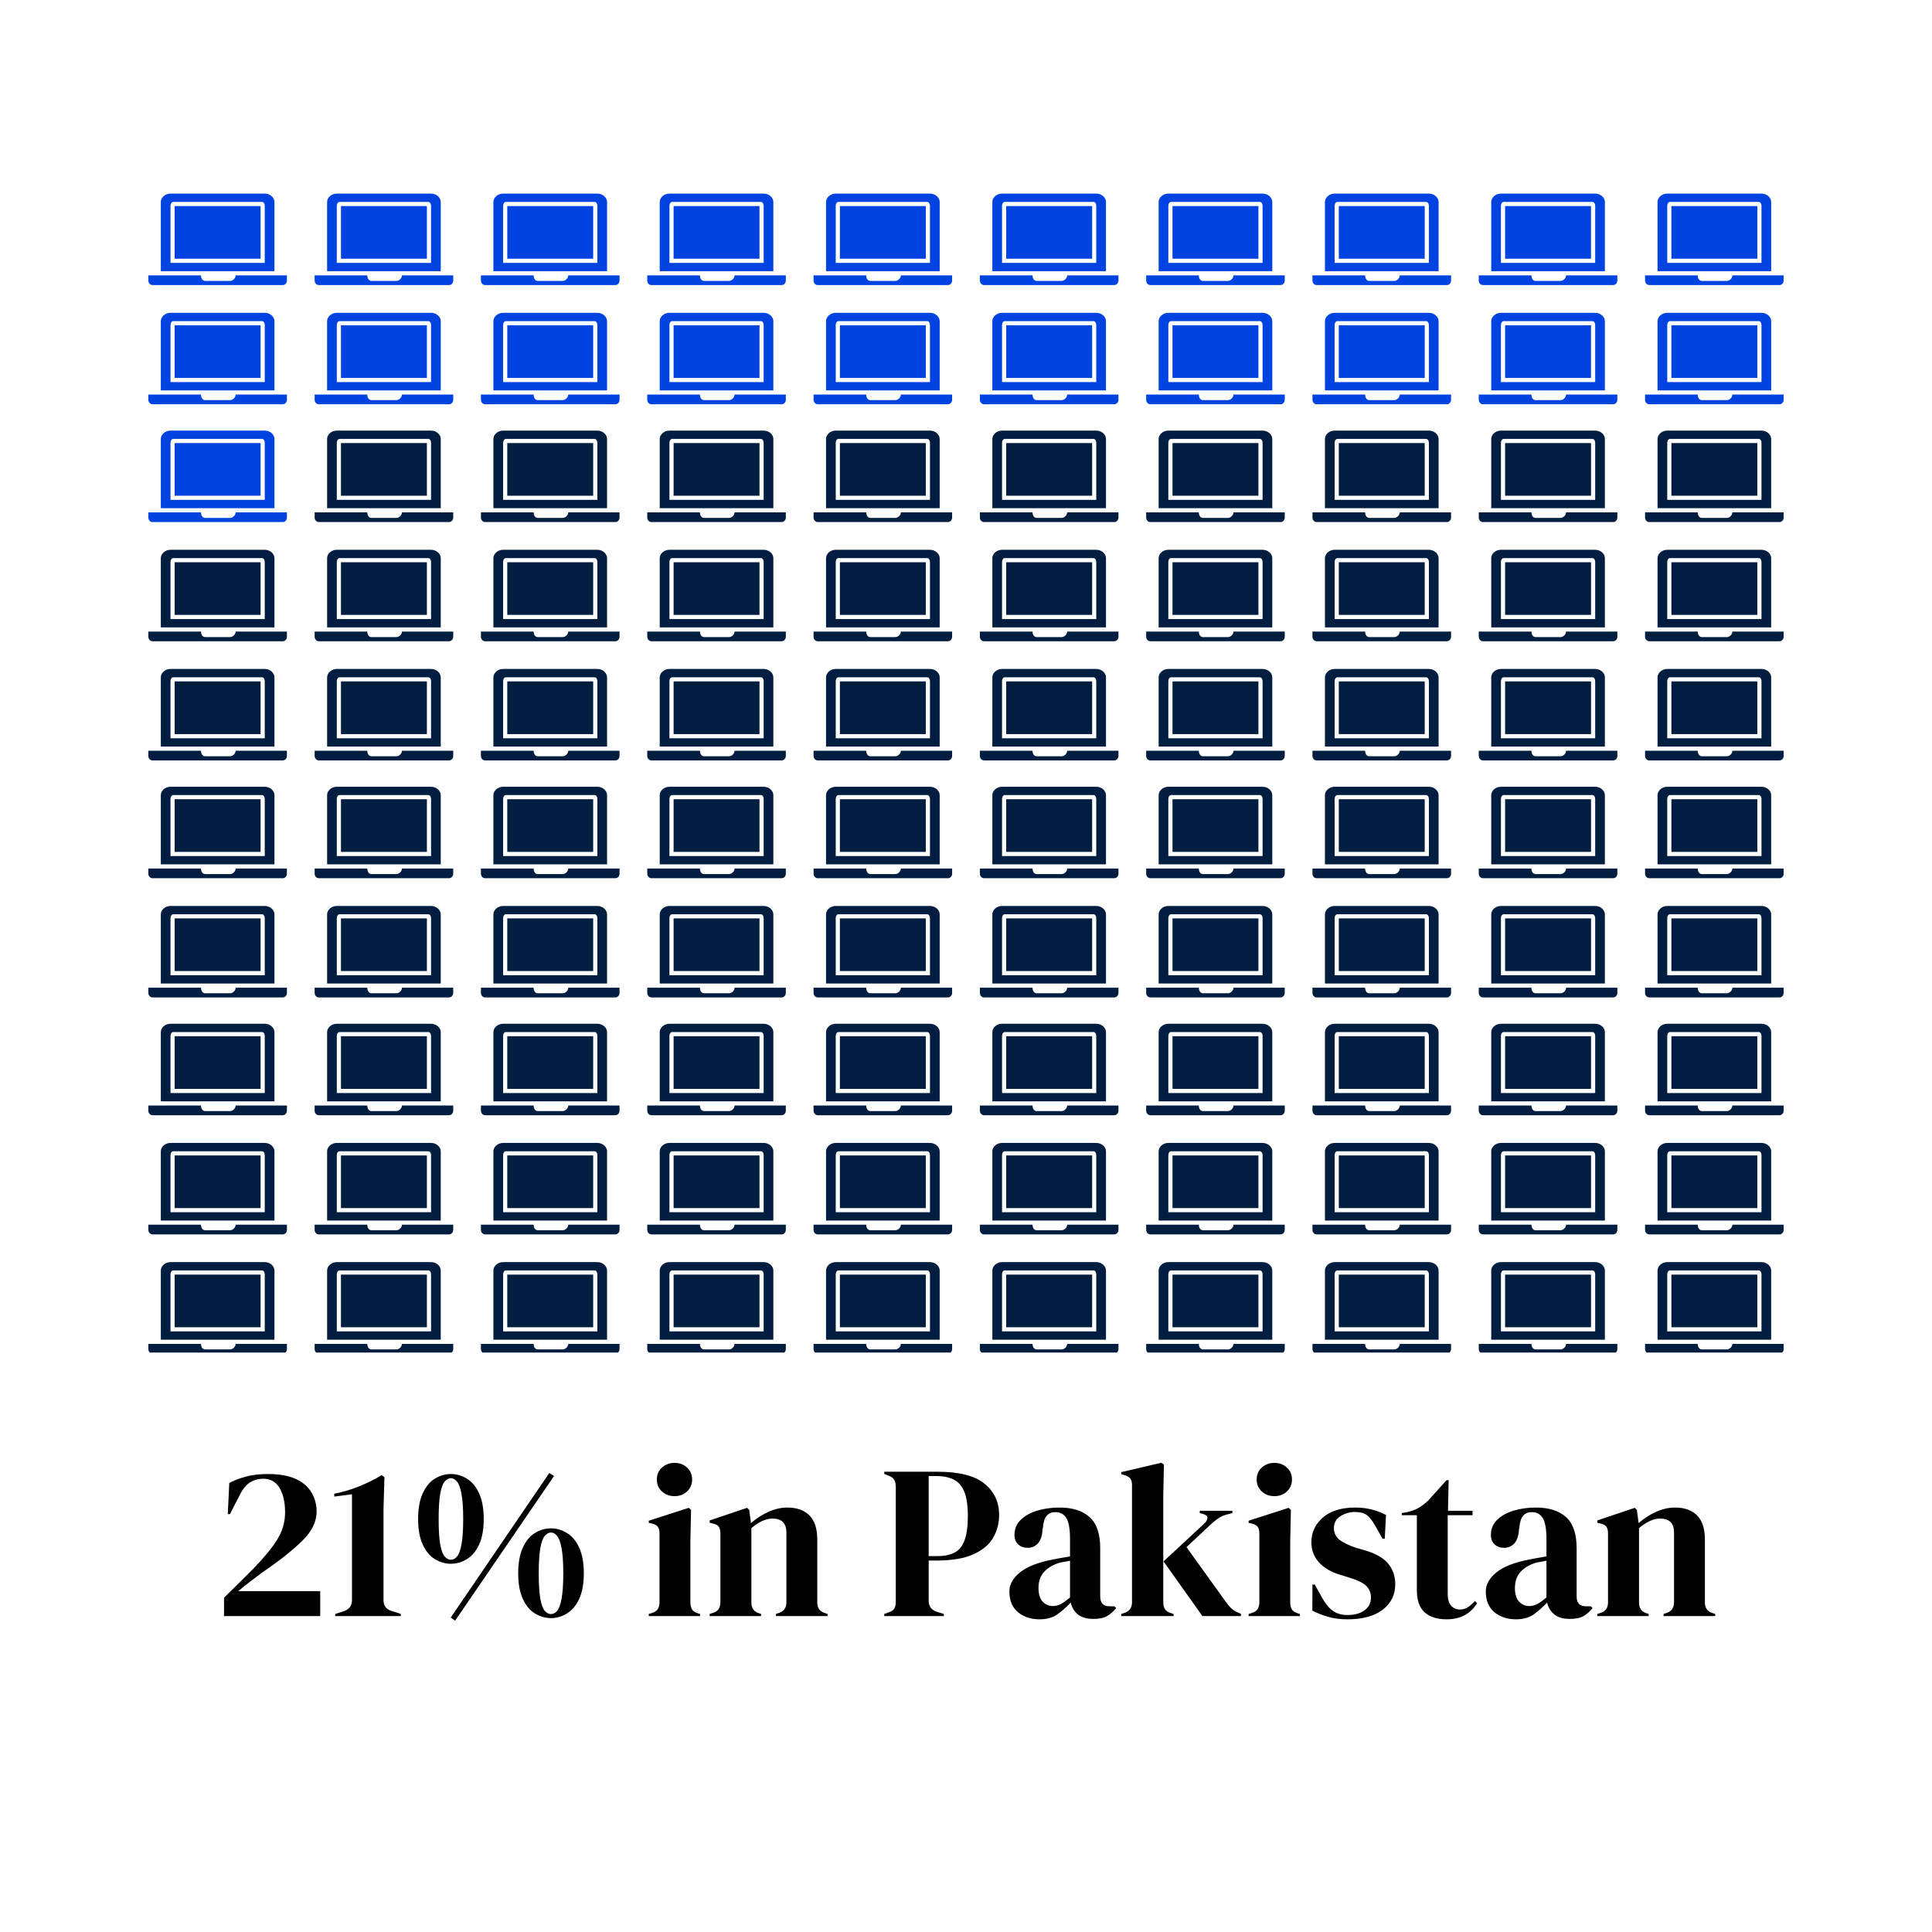 <?xml version="1.0" encoding="UTF-8"?> <svg xmlns="http://www.w3.org/2000/svg" xmlns:xlink="http://www.w3.org/1999/xlink" width="300" zoomAndPan="magnify" viewBox="0 0 224.88 225" height="300" preserveAspectRatio="xMidYMid meet" version="1.0"><defs><g></g><clipPath id="12ce0a07e6"><path d="M 17.215 22.547 L 207.664 22.547 L 207.664 60.926 L 17.215 60.926 Z M 17.215 22.547 " clip-rule="nonzero"></path></clipPath><clipPath id="2b4e60f0c5"><path d="M 30.289 24 L 20.281 24 L 20.281 30.133 L 30.289 30.133 Z M 19.797 22.547 C 19.152 22.547 18.668 23.031 18.668 23.516 L 18.668 31.586 L 31.902 31.586 L 31.902 23.516 C 31.902 23.031 31.418 22.547 30.773 22.547 Z M 20.121 23.516 L 30.449 23.516 C 30.613 23.516 30.773 23.68 30.773 24 L 30.773 30.617 L 19.797 30.617 L 19.797 24 C 19.797 23.68 19.961 23.516 20.121 23.516 Z M 17.215 32.715 L 17.215 32.07 L 23.348 32.07 C 23.348 32.395 23.512 32.715 23.832 32.715 L 26.738 32.715 C 27.062 32.715 27.383 32.395 27.383 32.07 L 33.355 32.07 L 33.355 32.715 C 33.355 32.879 33.195 33.199 32.871 33.199 L 17.699 33.199 C 17.379 33.199 17.215 32.879 17.215 32.715 Z M 49.656 24 L 39.648 24 L 39.648 30.133 L 49.656 30.133 Z M 39.164 22.547 C 38.52 22.547 38.035 23.031 38.035 23.516 L 38.035 31.586 L 51.27 31.586 L 51.27 23.516 C 51.27 23.031 50.785 22.547 50.141 22.547 Z M 39.488 23.516 L 49.816 23.516 C 49.98 23.516 50.141 23.68 50.141 24 L 50.141 30.617 L 39.164 30.617 L 39.164 24 C 39.164 23.68 39.328 23.516 39.488 23.516 Z M 36.582 32.715 L 36.582 32.07 L 42.715 32.07 C 42.715 32.395 42.879 32.715 43.199 32.715 L 46.105 32.715 C 46.43 32.715 46.75 32.395 46.75 32.07 L 52.723 32.07 L 52.723 32.715 C 52.723 32.879 52.562 33.199 52.238 33.199 L 37.066 33.199 C 36.746 33.199 36.582 32.879 36.582 32.715 Z M 69.023 24 L 59.016 24 L 59.016 30.133 L 69.023 30.133 Z M 58.535 22.547 C 57.887 22.547 57.402 23.031 57.402 23.516 L 57.402 31.586 L 70.637 31.586 L 70.637 23.516 C 70.637 23.031 70.152 22.547 69.508 22.547 Z M 58.855 23.516 L 69.188 23.516 C 69.348 23.516 69.508 23.68 69.508 24 L 69.508 30.617 L 58.535 30.617 L 58.535 24 C 58.535 23.68 58.695 23.516 58.855 23.516 Z M 55.949 32.715 L 55.949 32.07 L 62.086 32.07 C 62.086 32.395 62.246 32.715 62.566 32.715 L 65.473 32.715 C 65.797 32.715 66.117 32.395 66.117 32.07 L 72.09 32.07 L 72.09 32.715 C 72.09 32.879 71.93 33.199 71.605 33.199 L 56.434 33.199 C 56.113 33.199 55.949 32.879 55.949 32.715 Z M 88.391 24 L 78.387 24 L 78.387 30.133 L 88.391 30.133 Z M 77.902 22.547 C 77.254 22.547 76.77 23.031 76.77 23.516 L 76.77 31.586 L 90.004 31.586 L 90.004 23.516 C 90.004 23.031 89.523 22.547 88.875 22.547 Z M 78.223 23.516 L 88.555 23.516 C 88.715 23.516 88.875 23.68 88.875 24 L 88.875 30.617 L 77.902 30.617 L 77.902 24 C 77.902 23.68 78.062 23.516 78.223 23.516 Z M 75.32 32.715 L 75.32 32.07 L 81.453 32.07 C 81.453 32.395 81.613 32.715 81.938 32.715 L 84.84 32.715 C 85.164 32.715 85.488 32.395 85.488 32.07 L 91.457 32.07 L 91.457 32.715 C 91.457 32.879 91.297 33.199 90.973 33.199 L 75.805 33.199 C 75.48 33.199 75.32 32.879 75.32 32.715 Z M 107.758 24 L 97.754 24 L 97.754 30.133 L 107.758 30.133 Z M 97.27 22.547 C 96.625 22.547 96.141 23.031 96.141 23.516 L 96.141 31.586 L 109.375 31.586 L 109.375 23.516 C 109.375 23.031 108.891 22.547 108.242 22.547 Z M 97.59 23.516 L 107.922 23.516 C 108.082 23.516 108.242 23.68 108.242 24 L 108.242 30.617 L 97.27 30.617 L 97.27 24 C 97.27 23.68 97.43 23.516 97.59 23.516 Z M 94.688 32.715 L 94.688 32.07 L 100.82 32.07 C 100.82 32.395 100.98 32.715 101.305 32.715 L 104.207 32.715 C 104.531 32.715 104.855 32.395 104.855 32.07 L 110.824 32.07 L 110.824 32.715 C 110.824 32.879 110.664 33.199 110.344 33.199 L 95.172 33.199 C 94.848 33.199 94.688 32.879 94.688 32.715 Z M 127.129 24 L 117.121 24 L 117.121 30.133 L 127.129 30.133 Z M 116.637 22.547 C 115.992 22.547 115.508 23.031 115.508 23.516 L 115.508 31.586 L 128.742 31.586 L 128.742 23.516 C 128.742 23.031 128.258 22.547 127.609 22.547 Z M 116.961 23.516 L 127.289 23.516 C 127.449 23.516 127.609 23.68 127.609 24 L 127.609 30.617 L 116.637 30.617 L 116.637 24 C 116.637 23.68 116.797 23.516 116.961 23.516 Z M 114.055 32.715 L 114.055 32.07 L 120.188 32.07 C 120.188 32.395 120.348 32.715 120.672 32.715 L 123.578 32.715 C 123.898 32.715 124.223 32.395 124.223 32.07 L 130.195 32.07 L 130.195 32.715 C 130.195 32.879 130.031 33.199 129.711 33.199 L 114.539 33.199 C 114.215 33.199 114.055 32.879 114.055 32.715 Z M 146.496 24 L 136.488 24 L 136.488 30.133 L 146.496 30.133 Z M 136.004 22.547 C 135.359 22.547 134.875 23.031 134.875 23.516 L 134.875 31.586 L 148.109 31.586 L 148.109 23.516 C 148.109 23.031 147.625 22.547 146.98 22.547 Z M 136.328 23.516 L 146.656 23.516 C 146.816 23.516 146.98 23.68 146.98 24 L 146.98 30.617 L 136.004 30.617 L 136.004 24 C 136.004 23.68 136.164 23.516 136.328 23.516 Z M 133.422 32.715 L 133.422 32.07 L 139.555 32.07 C 139.555 32.395 139.715 32.715 140.039 32.715 L 142.945 32.715 C 143.266 32.715 143.59 32.395 143.59 32.07 L 149.562 32.07 L 149.562 32.715 C 149.562 32.879 149.398 33.199 149.078 33.199 L 133.906 33.199 C 133.582 33.199 133.422 32.879 133.422 32.715 Z M 165.863 24 L 155.855 24 L 155.855 30.133 L 165.863 30.133 Z M 155.371 22.547 C 154.727 22.547 154.242 23.031 154.242 23.516 L 154.242 31.586 L 167.477 31.586 L 167.477 23.516 C 167.477 23.031 166.992 22.547 166.348 22.547 Z M 155.695 23.516 L 166.023 23.516 C 166.184 23.516 166.348 23.68 166.348 24 L 166.348 30.617 L 155.371 30.617 L 155.371 24 C 155.371 23.68 155.531 23.516 155.695 23.516 Z M 152.789 32.715 L 152.789 32.07 L 158.922 32.07 C 158.922 32.395 159.082 32.715 159.406 32.715 L 162.312 32.715 C 162.633 32.715 162.957 32.395 162.957 32.07 L 168.93 32.07 L 168.93 32.715 C 168.93 32.879 168.77 33.199 168.445 33.199 L 153.273 33.199 C 152.949 33.199 152.789 32.879 152.789 32.715 Z M 185.23 24 L 175.223 24 L 175.223 30.133 L 185.23 30.133 Z M 174.738 22.547 C 174.094 22.547 173.609 23.031 173.609 23.516 L 173.609 31.586 L 186.844 31.586 L 186.844 23.516 C 186.844 23.031 186.359 22.547 185.715 22.547 Z M 175.062 23.516 L 185.391 23.516 C 185.555 23.516 185.715 23.68 185.715 24 L 185.715 30.617 L 174.738 30.617 L 174.738 24 C 174.738 23.68 174.902 23.516 175.062 23.516 Z M 172.156 32.715 L 172.156 32.07 L 178.289 32.07 C 178.289 32.395 178.453 32.715 178.773 32.715 L 181.68 32.715 C 182.004 32.715 182.324 32.395 182.324 32.07 L 188.297 32.07 L 188.297 32.715 C 188.297 32.879 188.137 33.199 187.812 33.199 L 172.641 33.199 C 172.316 33.199 172.156 32.879 172.156 32.715 Z M 204.598 24 L 194.59 24 L 194.59 30.133 L 204.598 30.133 Z M 194.105 22.547 C 193.461 22.547 192.977 23.031 192.977 23.516 L 192.977 31.586 L 206.211 31.586 L 206.211 23.516 C 206.211 23.031 205.727 22.547 205.082 22.547 Z M 194.43 23.516 L 204.758 23.516 C 204.922 23.516 205.082 23.68 205.082 24 L 205.082 30.617 L 194.105 30.617 L 194.105 24 C 194.105 23.68 194.27 23.516 194.43 23.516 Z M 191.523 32.715 L 191.523 32.07 L 197.656 32.07 C 197.656 32.395 197.82 32.715 198.141 32.715 L 201.047 32.715 C 201.371 32.715 201.691 32.395 201.691 32.07 L 207.664 32.07 L 207.664 32.715 C 207.664 32.879 207.504 33.199 207.18 33.199 L 192.008 33.199 C 191.688 33.199 191.523 32.879 191.523 32.715 Z M 30.289 37.879 L 20.281 37.879 L 20.281 44.016 L 30.289 44.016 Z M 19.797 36.43 C 19.152 36.43 18.668 36.914 18.668 37.398 L 18.668 45.465 L 31.902 45.465 L 31.902 37.398 C 31.902 36.914 31.418 36.43 30.773 36.43 Z M 20.121 37.398 L 30.449 37.398 C 30.613 37.398 30.773 37.559 30.773 37.879 L 30.773 44.496 L 19.797 44.496 L 19.797 37.879 C 19.797 37.559 19.961 37.398 20.121 37.398 Z M 17.215 46.598 L 17.215 45.949 L 23.348 45.949 C 23.348 46.273 23.512 46.598 23.832 46.598 L 26.738 46.598 C 27.062 46.598 27.383 46.273 27.383 45.949 L 33.355 45.949 L 33.355 46.598 C 33.355 46.758 33.195 47.082 32.871 47.082 L 17.699 47.082 C 17.379 47.082 17.215 46.758 17.215 46.598 Z M 49.656 37.879 L 39.648 37.879 L 39.648 44.016 L 49.656 44.016 Z M 39.164 36.43 C 38.52 36.43 38.035 36.914 38.035 37.398 L 38.035 45.465 L 51.27 45.465 L 51.27 37.398 C 51.27 36.914 50.785 36.43 50.141 36.43 Z M 39.488 37.398 L 49.816 37.398 C 49.98 37.398 50.141 37.559 50.141 37.879 L 50.141 44.496 L 39.164 44.496 L 39.164 37.879 C 39.164 37.559 39.328 37.398 39.488 37.398 Z M 36.582 46.598 L 36.582 45.949 L 42.715 45.949 C 42.715 46.273 42.879 46.598 43.199 46.598 L 46.105 46.598 C 46.43 46.598 46.75 46.273 46.75 45.949 L 52.723 45.949 L 52.723 46.598 C 52.723 46.758 52.562 47.082 52.238 47.082 L 37.066 47.082 C 36.746 47.082 36.582 46.758 36.582 46.598 Z M 69.023 37.879 L 59.016 37.879 L 59.016 44.016 L 69.023 44.016 Z M 58.535 36.43 C 57.887 36.43 57.402 36.914 57.402 37.398 L 57.402 45.465 L 70.637 45.465 L 70.637 37.398 C 70.637 36.914 70.152 36.43 69.508 36.43 Z M 58.855 37.398 L 69.188 37.398 C 69.348 37.398 69.508 37.559 69.508 37.879 L 69.508 44.496 L 58.535 44.496 L 58.535 37.879 C 58.535 37.559 58.695 37.398 58.855 37.398 Z M 55.949 46.598 L 55.949 45.949 L 62.086 45.949 C 62.086 46.273 62.246 46.598 62.566 46.598 L 65.473 46.598 C 65.797 46.598 66.117 46.273 66.117 45.949 L 72.09 45.949 L 72.09 46.598 C 72.09 46.758 71.93 47.082 71.605 47.082 L 56.434 47.082 C 56.113 47.082 55.949 46.758 55.949 46.598 Z M 88.391 37.879 L 78.387 37.879 L 78.387 44.016 L 88.391 44.016 Z M 77.902 36.43 C 77.254 36.43 76.77 36.914 76.77 37.398 L 76.77 45.465 L 90.004 45.465 L 90.004 37.398 C 90.004 36.914 89.523 36.43 88.875 36.43 Z M 78.223 37.398 L 88.555 37.398 C 88.715 37.398 88.875 37.559 88.875 37.879 L 88.875 44.496 L 77.902 44.496 L 77.902 37.879 C 77.902 37.559 78.062 37.398 78.223 37.398 Z M 75.32 46.598 L 75.32 45.949 L 81.453 45.949 C 81.453 46.273 81.613 46.598 81.938 46.598 L 84.84 46.598 C 85.164 46.598 85.488 46.273 85.488 45.949 L 91.457 45.949 L 91.457 46.598 C 91.457 46.758 91.297 47.082 90.973 47.082 L 75.805 47.082 C 75.48 47.082 75.32 46.758 75.32 46.598 Z M 107.758 37.879 L 97.754 37.879 L 97.754 44.016 L 107.758 44.016 Z M 97.27 36.43 C 96.625 36.43 96.141 36.914 96.141 37.398 L 96.141 45.465 L 109.375 45.465 L 109.375 37.398 C 109.375 36.914 108.891 36.43 108.242 36.43 Z M 97.59 37.398 L 107.922 37.398 C 108.082 37.398 108.242 37.559 108.242 37.879 L 108.242 44.496 L 97.27 44.496 L 97.27 37.879 C 97.27 37.559 97.43 37.398 97.59 37.398 Z M 94.688 46.598 L 94.688 45.949 L 100.82 45.949 C 100.82 46.273 100.98 46.598 101.305 46.598 L 104.207 46.598 C 104.531 46.598 104.855 46.273 104.855 45.949 L 110.824 45.949 L 110.824 46.598 C 110.824 46.758 110.664 47.082 110.344 47.082 L 95.172 47.082 C 94.848 47.082 94.688 46.758 94.688 46.598 Z M 127.129 37.879 L 117.121 37.879 L 117.121 44.016 L 127.129 44.016 Z M 116.637 36.43 C 115.992 36.43 115.508 36.914 115.508 37.398 L 115.508 45.465 L 128.742 45.465 L 128.742 37.398 C 128.742 36.914 128.258 36.43 127.609 36.43 Z M 116.961 37.398 L 127.289 37.398 C 127.449 37.398 127.609 37.559 127.609 37.879 L 127.609 44.496 L 116.637 44.496 L 116.637 37.879 C 116.637 37.559 116.797 37.398 116.961 37.398 Z M 114.055 46.598 L 114.055 45.949 L 120.188 45.949 C 120.188 46.273 120.348 46.598 120.672 46.598 L 123.578 46.598 C 123.898 46.598 124.223 46.273 124.223 45.949 L 130.195 45.949 L 130.195 46.598 C 130.195 46.758 130.031 47.082 129.711 47.082 L 114.539 47.082 C 114.215 47.082 114.055 46.758 114.055 46.598 Z M 146.496 37.879 L 136.488 37.879 L 136.488 44.016 L 146.496 44.016 Z M 136.004 36.43 C 135.359 36.43 134.875 36.914 134.875 37.398 L 134.875 45.465 L 148.109 45.465 L 148.109 37.398 C 148.109 36.914 147.625 36.43 146.98 36.43 Z M 136.328 37.398 L 146.656 37.398 C 146.816 37.398 146.98 37.559 146.98 37.879 L 146.98 44.496 L 136.004 44.496 L 136.004 37.879 C 136.004 37.559 136.164 37.398 136.328 37.398 Z M 133.422 46.598 L 133.422 45.949 L 139.555 45.949 C 139.555 46.273 139.715 46.598 140.039 46.598 L 142.945 46.598 C 143.266 46.598 143.59 46.273 143.59 45.949 L 149.562 45.949 L 149.562 46.598 C 149.562 46.758 149.398 47.082 149.078 47.082 L 133.906 47.082 C 133.582 47.082 133.422 46.758 133.422 46.598 Z M 165.863 37.879 L 155.855 37.879 L 155.855 44.016 L 165.863 44.016 Z M 155.371 36.43 C 154.727 36.43 154.242 36.914 154.242 37.398 L 154.242 45.465 L 167.477 45.465 L 167.477 37.398 C 167.477 36.914 166.992 36.43 166.348 36.43 Z M 155.695 37.398 L 166.023 37.398 C 166.184 37.398 166.348 37.559 166.348 37.879 L 166.348 44.496 L 155.371 44.496 L 155.371 37.879 C 155.371 37.559 155.531 37.398 155.695 37.398 Z M 152.789 46.598 L 152.789 45.949 L 158.922 45.949 C 158.922 46.273 159.082 46.598 159.406 46.598 L 162.312 46.598 C 162.633 46.598 162.957 46.273 162.957 45.949 L 168.93 45.949 L 168.93 46.598 C 168.93 46.758 168.77 47.082 168.445 47.082 L 153.273 47.082 C 152.949 47.082 152.789 46.758 152.789 46.598 Z M 185.23 37.879 L 175.223 37.879 L 175.223 44.016 L 185.23 44.016 Z M 174.738 36.43 C 174.094 36.43 173.609 36.914 173.609 37.398 L 173.609 45.465 L 186.844 45.465 L 186.844 37.398 C 186.844 36.914 186.359 36.43 185.715 36.43 Z M 175.062 37.398 L 185.391 37.398 C 185.555 37.398 185.715 37.559 185.715 37.879 L 185.715 44.496 L 174.738 44.496 L 174.738 37.879 C 174.738 37.559 174.902 37.398 175.062 37.398 Z M 172.156 46.598 L 172.156 45.949 L 178.289 45.949 C 178.289 46.273 178.453 46.598 178.773 46.598 L 181.68 46.598 C 182.004 46.598 182.324 46.273 182.324 45.949 L 188.297 45.949 L 188.297 46.598 C 188.297 46.758 188.137 47.082 187.812 47.082 L 172.641 47.082 C 172.316 47.082 172.156 46.758 172.156 46.598 Z M 204.598 37.879 L 194.59 37.879 L 194.59 44.016 L 204.598 44.016 Z M 194.105 36.43 C 193.461 36.43 192.977 36.914 192.977 37.398 L 192.977 45.465 L 206.211 45.465 L 206.211 37.398 C 206.211 36.914 205.727 36.43 205.082 36.43 Z M 194.43 37.398 L 204.758 37.398 C 204.922 37.398 205.082 37.559 205.082 37.879 L 205.082 44.496 L 194.105 44.496 L 194.105 37.879 C 194.105 37.559 194.27 37.398 194.43 37.398 Z M 191.523 46.598 L 191.523 45.949 L 197.656 45.949 C 197.656 46.273 197.82 46.598 198.141 46.598 L 201.047 46.598 C 201.371 46.598 201.691 46.273 201.691 45.949 L 207.664 45.949 L 207.664 46.598 C 207.664 46.758 207.504 47.082 207.18 47.082 L 192.008 47.082 C 191.688 47.082 191.523 46.758 191.523 46.598 Z M 30.289 51.598 L 20.281 51.598 L 20.281 57.734 L 30.289 57.734 Z M 19.797 50.148 C 19.152 50.148 18.668 50.633 18.668 51.117 L 18.668 59.184 L 31.902 59.184 L 31.902 51.117 C 31.902 50.633 31.418 50.148 30.773 50.148 Z M 20.121 51.117 L 30.449 51.117 C 30.613 51.117 30.773 51.277 30.773 51.598 L 30.773 58.215 L 19.797 58.215 L 19.797 51.598 C 19.797 51.277 19.961 51.117 20.121 51.117 Z M 17.215 60.316 L 17.215 59.668 L 23.348 59.668 C 23.348 59.992 23.512 60.316 23.832 60.316 L 26.738 60.316 C 27.062 60.316 27.383 59.992 27.383 59.668 L 33.355 59.668 L 33.355 60.316 C 33.355 60.477 33.195 60.801 32.871 60.801 L 17.699 60.801 C 17.379 60.801 17.215 60.477 17.215 60.316 Z M 17.215 60.316 " clip-rule="nonzero"></path></clipPath><clipPath id="656d87c07d"><path d="M 17.215 50.121 L 207.664 50.121 L 207.664 157.676 L 17.215 157.676 Z M 17.215 50.121 " clip-rule="nonzero"></path></clipPath><clipPath id="d995cd809f"><path d="M 49.656 51.598 L 39.648 51.598 L 39.648 57.734 L 49.656 57.734 Z M 39.164 50.148 C 38.52 50.148 38.035 50.633 38.035 51.117 L 38.035 59.184 L 51.27 59.184 L 51.27 51.117 C 51.27 50.633 50.785 50.148 50.141 50.148 Z M 39.488 51.117 L 49.816 51.117 C 49.98 51.117 50.141 51.277 50.141 51.598 L 50.141 58.215 L 39.164 58.215 L 39.164 51.598 C 39.164 51.277 39.328 51.117 39.488 51.117 Z M 36.582 60.316 L 36.582 59.668 L 42.715 59.668 C 42.715 59.992 42.879 60.316 43.199 60.316 L 46.105 60.316 C 46.43 60.316 46.75 59.992 46.75 59.668 L 52.723 59.668 L 52.723 60.316 C 52.723 60.477 52.562 60.801 52.238 60.801 L 37.066 60.801 C 36.746 60.801 36.582 60.477 36.582 60.316 Z M 69.023 51.598 L 59.016 51.598 L 59.016 57.734 L 69.023 57.734 Z M 58.535 50.148 C 57.887 50.148 57.402 50.633 57.402 51.117 L 57.402 59.184 L 70.637 59.184 L 70.637 51.117 C 70.637 50.633 70.152 50.148 69.508 50.148 Z M 58.855 51.117 L 69.188 51.117 C 69.348 51.117 69.508 51.277 69.508 51.598 L 69.508 58.215 L 58.535 58.215 L 58.535 51.598 C 58.535 51.277 58.695 51.117 58.855 51.117 Z M 55.949 60.316 L 55.949 59.668 L 62.086 59.668 C 62.086 59.992 62.246 60.316 62.566 60.316 L 65.473 60.316 C 65.797 60.316 66.117 59.992 66.117 59.668 L 72.09 59.668 L 72.09 60.316 C 72.09 60.477 71.93 60.801 71.605 60.801 L 56.434 60.801 C 56.113 60.801 55.949 60.477 55.949 60.316 Z M 88.391 51.598 L 78.387 51.598 L 78.387 57.734 L 88.391 57.734 Z M 77.902 50.148 C 77.254 50.148 76.77 50.633 76.77 51.117 L 76.77 59.184 L 90.004 59.184 L 90.004 51.117 C 90.004 50.633 89.523 50.148 88.875 50.148 Z M 78.223 51.117 L 88.555 51.117 C 88.715 51.117 88.875 51.277 88.875 51.598 L 88.875 58.215 L 77.902 58.215 L 77.902 51.598 C 77.902 51.277 78.062 51.117 78.223 51.117 Z M 75.32 60.316 L 75.32 59.668 L 81.453 59.668 C 81.453 59.992 81.613 60.316 81.938 60.316 L 84.84 60.316 C 85.164 60.316 85.488 59.992 85.488 59.668 L 91.457 59.668 L 91.457 60.316 C 91.457 60.477 91.297 60.801 90.973 60.801 L 75.805 60.801 C 75.48 60.801 75.32 60.477 75.32 60.316 Z M 107.758 51.598 L 97.754 51.598 L 97.754 57.734 L 107.758 57.734 Z M 97.27 50.148 C 96.625 50.148 96.141 50.633 96.141 51.117 L 96.141 59.184 L 109.375 59.184 L 109.375 51.117 C 109.375 50.633 108.891 50.148 108.242 50.148 Z M 97.59 51.117 L 107.922 51.117 C 108.082 51.117 108.242 51.277 108.242 51.598 L 108.242 58.215 L 97.27 58.215 L 97.27 51.598 C 97.27 51.277 97.43 51.117 97.59 51.117 Z M 94.688 60.316 L 94.688 59.668 L 100.82 59.668 C 100.82 59.992 100.98 60.316 101.305 60.316 L 104.207 60.316 C 104.531 60.316 104.855 59.992 104.855 59.668 L 110.824 59.668 L 110.824 60.316 C 110.824 60.477 110.664 60.801 110.344 60.801 L 95.172 60.801 C 94.848 60.801 94.688 60.477 94.688 60.316 Z M 127.129 51.598 L 117.121 51.598 L 117.121 57.734 L 127.129 57.734 Z M 116.637 50.148 C 115.992 50.148 115.508 50.633 115.508 51.117 L 115.508 59.184 L 128.742 59.184 L 128.742 51.117 C 128.742 50.633 128.258 50.148 127.609 50.148 Z M 116.961 51.117 L 127.289 51.117 C 127.449 51.117 127.609 51.277 127.609 51.598 L 127.609 58.215 L 116.637 58.215 L 116.637 51.598 C 116.637 51.277 116.797 51.117 116.961 51.117 Z M 114.055 60.316 L 114.055 59.668 L 120.188 59.668 C 120.188 59.992 120.348 60.316 120.672 60.316 L 123.578 60.316 C 123.898 60.316 124.223 59.992 124.223 59.668 L 130.195 59.668 L 130.195 60.316 C 130.195 60.477 130.031 60.801 129.711 60.801 L 114.539 60.801 C 114.215 60.801 114.055 60.477 114.055 60.316 Z M 146.496 51.598 L 136.488 51.598 L 136.488 57.734 L 146.496 57.734 Z M 136.004 50.148 C 135.359 50.148 134.875 50.633 134.875 51.117 L 134.875 59.184 L 148.109 59.184 L 148.109 51.117 C 148.109 50.633 147.625 50.148 146.98 50.148 Z M 136.328 51.117 L 146.656 51.117 C 146.816 51.117 146.98 51.277 146.98 51.598 L 146.98 58.215 L 136.004 58.215 L 136.004 51.598 C 136.004 51.277 136.164 51.117 136.328 51.117 Z M 133.422 60.316 L 133.422 59.668 L 139.555 59.668 C 139.555 59.992 139.715 60.316 140.039 60.316 L 142.945 60.316 C 143.266 60.316 143.59 59.992 143.59 59.668 L 149.562 59.668 L 149.562 60.316 C 149.562 60.477 149.398 60.801 149.078 60.801 L 133.906 60.801 C 133.582 60.801 133.422 60.477 133.422 60.316 Z M 165.863 51.598 L 155.855 51.598 L 155.855 57.734 L 165.863 57.734 Z M 155.371 50.148 C 154.727 50.148 154.242 50.633 154.242 51.117 L 154.242 59.184 L 167.477 59.184 L 167.477 51.117 C 167.477 50.633 166.992 50.148 166.348 50.148 Z M 155.695 51.117 L 166.023 51.117 C 166.184 51.117 166.348 51.277 166.348 51.598 L 166.348 58.215 L 155.371 58.215 L 155.371 51.598 C 155.371 51.277 155.531 51.117 155.695 51.117 Z M 152.789 60.316 L 152.789 59.668 L 158.922 59.668 C 158.922 59.992 159.082 60.316 159.406 60.316 L 162.312 60.316 C 162.633 60.316 162.957 59.992 162.957 59.668 L 168.93 59.668 L 168.93 60.316 C 168.93 60.477 168.77 60.801 168.445 60.801 L 153.273 60.801 C 152.949 60.801 152.789 60.477 152.789 60.316 Z M 185.23 51.598 L 175.223 51.598 L 175.223 57.734 L 185.23 57.734 Z M 174.738 50.148 C 174.094 50.148 173.609 50.633 173.609 51.117 L 173.609 59.184 L 186.844 59.184 L 186.844 51.117 C 186.844 50.633 186.359 50.148 185.715 50.148 Z M 175.062 51.117 L 185.391 51.117 C 185.555 51.117 185.715 51.277 185.715 51.598 L 185.715 58.215 L 174.738 58.215 L 174.738 51.598 C 174.738 51.277 174.902 51.117 175.062 51.117 Z M 172.156 60.316 L 172.156 59.668 L 178.289 59.668 C 178.289 59.992 178.453 60.316 178.773 60.316 L 181.68 60.316 C 182.004 60.316 182.324 59.992 182.324 59.668 L 188.297 59.668 L 188.297 60.316 C 188.297 60.477 188.137 60.801 187.812 60.801 L 172.641 60.801 C 172.316 60.801 172.156 60.477 172.156 60.316 Z M 204.598 51.598 L 194.59 51.598 L 194.59 57.734 L 204.598 57.734 Z M 194.105 50.148 C 193.461 50.148 192.977 50.633 192.977 51.117 L 192.977 59.184 L 206.211 59.184 L 206.211 51.117 C 206.211 50.633 205.727 50.148 205.082 50.148 Z M 194.43 51.117 L 204.758 51.117 C 204.922 51.117 205.082 51.277 205.082 51.598 L 205.082 58.215 L 194.105 58.215 L 194.105 51.598 C 194.105 51.277 194.27 51.117 194.43 51.117 Z M 191.523 60.316 L 191.523 59.668 L 197.656 59.668 C 197.656 59.992 197.82 60.316 198.141 60.316 L 201.047 60.316 C 201.371 60.316 201.691 59.992 201.691 59.668 L 207.664 59.668 L 207.664 60.316 C 207.664 60.477 207.504 60.801 207.18 60.801 L 192.008 60.801 C 191.688 60.801 191.523 60.477 191.523 60.316 Z M 30.289 65.48 L 20.281 65.48 L 20.281 71.613 L 30.289 71.613 Z M 19.797 64.027 C 19.152 64.027 18.668 64.512 18.668 64.996 L 18.668 73.066 L 31.902 73.066 L 31.902 64.996 C 31.902 64.512 31.418 64.027 30.773 64.027 Z M 20.121 64.996 L 30.449 64.996 C 30.613 64.996 30.773 65.156 30.773 65.48 L 30.773 72.098 L 19.797 72.098 L 19.797 65.48 C 19.797 65.156 19.961 64.996 20.121 64.996 Z M 17.215 74.195 L 17.215 73.551 L 23.348 73.551 C 23.348 73.871 23.512 74.195 23.832 74.195 L 26.738 74.195 C 27.062 74.195 27.383 73.871 27.383 73.551 L 33.355 73.551 L 33.355 74.195 C 33.355 74.355 33.195 74.68 32.871 74.68 L 17.699 74.68 C 17.379 74.68 17.215 74.355 17.215 74.195 Z M 49.656 65.48 L 39.648 65.48 L 39.648 71.613 L 49.656 71.613 Z M 39.164 64.027 C 38.52 64.027 38.035 64.512 38.035 64.996 L 38.035 73.066 L 51.27 73.066 L 51.27 64.996 C 51.27 64.512 50.785 64.027 50.141 64.027 Z M 39.488 64.996 L 49.816 64.996 C 49.98 64.996 50.141 65.156 50.141 65.48 L 50.141 72.098 L 39.164 72.098 L 39.164 65.48 C 39.164 65.156 39.328 64.996 39.488 64.996 Z M 36.582 74.195 L 36.582 73.551 L 42.715 73.551 C 42.715 73.871 42.879 74.195 43.199 74.195 L 46.105 74.195 C 46.43 74.195 46.75 73.871 46.75 73.551 L 52.723 73.551 L 52.723 74.195 C 52.723 74.355 52.562 74.68 52.238 74.68 L 37.066 74.68 C 36.746 74.68 36.582 74.355 36.582 74.195 Z M 69.023 65.48 L 59.016 65.48 L 59.016 71.613 L 69.023 71.613 Z M 58.535 64.027 C 57.887 64.027 57.402 64.512 57.402 64.996 L 57.402 73.066 L 70.637 73.066 L 70.637 64.996 C 70.637 64.512 70.152 64.027 69.508 64.027 Z M 58.855 64.996 L 69.188 64.996 C 69.348 64.996 69.508 65.156 69.508 65.48 L 69.508 72.098 L 58.535 72.098 L 58.535 65.48 C 58.535 65.156 58.695 64.996 58.855 64.996 Z M 55.949 74.195 L 55.949 73.551 L 62.086 73.551 C 62.086 73.871 62.246 74.195 62.566 74.195 L 65.473 74.195 C 65.797 74.195 66.117 73.871 66.117 73.551 L 72.09 73.551 L 72.09 74.195 C 72.09 74.355 71.93 74.68 71.605 74.68 L 56.434 74.68 C 56.113 74.68 55.949 74.355 55.949 74.195 Z M 88.391 65.48 L 78.387 65.48 L 78.387 71.613 L 88.391 71.613 Z M 77.902 64.027 C 77.254 64.027 76.77 64.512 76.77 64.996 L 76.77 73.066 L 90.004 73.066 L 90.004 64.996 C 90.004 64.512 89.523 64.027 88.875 64.027 Z M 78.223 64.996 L 88.555 64.996 C 88.715 64.996 88.875 65.156 88.875 65.48 L 88.875 72.098 L 77.902 72.098 L 77.902 65.48 C 77.902 65.156 78.062 64.996 78.223 64.996 Z M 75.32 74.195 L 75.32 73.551 L 81.453 73.551 C 81.453 73.871 81.613 74.195 81.938 74.195 L 84.84 74.195 C 85.164 74.195 85.488 73.871 85.488 73.551 L 91.457 73.551 L 91.457 74.195 C 91.457 74.355 91.297 74.68 90.973 74.68 L 75.805 74.68 C 75.48 74.68 75.32 74.355 75.32 74.195 Z M 107.758 65.48 L 97.754 65.48 L 97.754 71.613 L 107.758 71.613 Z M 97.27 64.027 C 96.625 64.027 96.141 64.512 96.141 64.996 L 96.141 73.066 L 109.375 73.066 L 109.375 64.996 C 109.375 64.512 108.891 64.027 108.242 64.027 Z M 97.59 64.996 L 107.922 64.996 C 108.082 64.996 108.242 65.156 108.242 65.48 L 108.242 72.098 L 97.27 72.098 L 97.27 65.48 C 97.27 65.156 97.43 64.996 97.59 64.996 Z M 94.688 74.195 L 94.688 73.551 L 100.82 73.551 C 100.82 73.871 100.98 74.195 101.305 74.195 L 104.207 74.195 C 104.531 74.195 104.855 73.871 104.855 73.551 L 110.824 73.551 L 110.824 74.195 C 110.824 74.355 110.664 74.68 110.344 74.68 L 95.172 74.68 C 94.848 74.68 94.688 74.355 94.688 74.195 Z M 127.129 65.48 L 117.121 65.48 L 117.121 71.613 L 127.129 71.613 Z M 116.637 64.027 C 115.992 64.027 115.508 64.512 115.508 64.996 L 115.508 73.066 L 128.742 73.066 L 128.742 64.996 C 128.742 64.512 128.258 64.027 127.609 64.027 Z M 116.961 64.996 L 127.289 64.996 C 127.449 64.996 127.609 65.156 127.609 65.48 L 127.609 72.098 L 116.637 72.098 L 116.637 65.48 C 116.637 65.156 116.797 64.996 116.961 64.996 Z M 114.055 74.195 L 114.055 73.551 L 120.188 73.551 C 120.188 73.871 120.348 74.195 120.672 74.195 L 123.578 74.195 C 123.898 74.195 124.223 73.871 124.223 73.551 L 130.195 73.551 L 130.195 74.195 C 130.195 74.355 130.031 74.68 129.711 74.68 L 114.539 74.68 C 114.215 74.68 114.055 74.355 114.055 74.195 Z M 146.496 65.48 L 136.488 65.48 L 136.488 71.613 L 146.496 71.613 Z M 136.004 64.027 C 135.359 64.027 134.875 64.512 134.875 64.996 L 134.875 73.066 L 148.109 73.066 L 148.109 64.996 C 148.109 64.512 147.625 64.027 146.98 64.027 Z M 136.328 64.996 L 146.656 64.996 C 146.816 64.996 146.98 65.156 146.98 65.48 L 146.98 72.098 L 136.004 72.098 L 136.004 65.48 C 136.004 65.156 136.164 64.996 136.328 64.996 Z M 133.422 74.195 L 133.422 73.551 L 139.555 73.551 C 139.555 73.871 139.715 74.195 140.039 74.195 L 142.945 74.195 C 143.266 74.195 143.59 73.871 143.59 73.551 L 149.562 73.551 L 149.562 74.195 C 149.562 74.355 149.398 74.68 149.078 74.68 L 133.906 74.68 C 133.582 74.68 133.422 74.355 133.422 74.195 Z M 165.863 65.48 L 155.855 65.48 L 155.855 71.613 L 165.863 71.613 Z M 155.371 64.027 C 154.727 64.027 154.242 64.512 154.242 64.996 L 154.242 73.066 L 167.477 73.066 L 167.477 64.996 C 167.477 64.512 166.992 64.027 166.348 64.027 Z M 155.695 64.996 L 166.023 64.996 C 166.184 64.996 166.348 65.156 166.348 65.48 L 166.348 72.098 L 155.371 72.098 L 155.371 65.48 C 155.371 65.156 155.531 64.996 155.695 64.996 Z M 152.789 74.195 L 152.789 73.551 L 158.922 73.551 C 158.922 73.871 159.082 74.195 159.406 74.195 L 162.312 74.195 C 162.633 74.195 162.957 73.871 162.957 73.551 L 168.93 73.551 L 168.93 74.195 C 168.93 74.355 168.77 74.68 168.445 74.68 L 153.273 74.68 C 152.949 74.68 152.789 74.355 152.789 74.195 Z M 185.23 65.48 L 175.223 65.48 L 175.223 71.613 L 185.23 71.613 Z M 174.738 64.027 C 174.094 64.027 173.609 64.512 173.609 64.996 L 173.609 73.066 L 186.844 73.066 L 186.844 64.996 C 186.844 64.512 186.359 64.027 185.715 64.027 Z M 175.062 64.996 L 185.391 64.996 C 185.555 64.996 185.715 65.156 185.715 65.48 L 185.715 72.098 L 174.738 72.098 L 174.738 65.48 C 174.738 65.156 174.902 64.996 175.062 64.996 Z M 172.156 74.195 L 172.156 73.551 L 178.289 73.551 C 178.289 73.871 178.453 74.195 178.773 74.195 L 181.68 74.195 C 182.004 74.195 182.324 73.871 182.324 73.551 L 188.297 73.551 L 188.297 74.195 C 188.297 74.355 188.137 74.68 187.812 74.68 L 172.641 74.68 C 172.316 74.68 172.156 74.355 172.156 74.195 Z M 204.598 65.48 L 194.59 65.48 L 194.59 71.613 L 204.598 71.613 Z M 194.105 64.027 C 193.461 64.027 192.977 64.512 192.977 64.996 L 192.977 73.066 L 206.211 73.066 L 206.211 64.996 C 206.211 64.512 205.727 64.027 205.082 64.027 Z M 194.43 64.996 L 204.758 64.996 C 204.922 64.996 205.082 65.156 205.082 65.48 L 205.082 72.098 L 194.105 72.098 L 194.105 65.48 C 194.105 65.156 194.27 64.996 194.43 64.996 Z M 191.523 74.195 L 191.523 73.551 L 197.656 73.551 C 197.656 73.871 197.82 74.195 198.141 74.195 L 201.047 74.195 C 201.371 74.195 201.691 73.871 201.691 73.551 L 207.664 73.551 L 207.664 74.195 C 207.664 74.355 207.504 74.68 207.18 74.68 L 192.008 74.68 C 191.688 74.68 191.523 74.355 191.523 74.195 Z M 30.289 79.359 L 20.281 79.359 L 20.281 85.492 L 30.289 85.492 Z M 19.797 77.906 C 19.152 77.906 18.668 78.391 18.668 78.875 L 18.668 86.945 L 31.902 86.945 L 31.902 78.875 C 31.902 78.391 31.418 77.906 30.773 77.906 Z M 20.121 78.875 L 30.449 78.875 C 30.613 78.875 30.773 79.035 30.773 79.359 L 30.773 85.977 L 19.797 85.977 L 19.797 79.359 C 19.797 79.035 19.961 78.875 20.121 78.875 Z M 17.215 88.074 L 17.215 87.43 L 23.348 87.43 C 23.348 87.754 23.512 88.074 23.832 88.074 L 26.738 88.074 C 27.062 88.074 27.383 87.754 27.383 87.43 L 33.355 87.43 L 33.355 88.074 C 33.355 88.238 33.195 88.559 32.871 88.559 L 17.699 88.559 C 17.379 88.559 17.215 88.238 17.215 88.074 Z M 49.656 79.359 L 39.648 79.359 L 39.648 85.492 L 49.656 85.492 Z M 39.164 77.906 C 38.52 77.906 38.035 78.391 38.035 78.875 L 38.035 86.945 L 51.27 86.945 L 51.27 78.875 C 51.27 78.391 50.785 77.906 50.141 77.906 Z M 39.488 78.875 L 49.816 78.875 C 49.98 78.875 50.141 79.035 50.141 79.359 L 50.141 85.977 L 39.164 85.977 L 39.164 79.359 C 39.164 79.035 39.328 78.875 39.488 78.875 Z M 36.582 88.074 L 36.582 87.43 L 42.715 87.43 C 42.715 87.754 42.879 88.074 43.199 88.074 L 46.105 88.074 C 46.43 88.074 46.75 87.754 46.75 87.43 L 52.723 87.43 L 52.723 88.074 C 52.723 88.238 52.562 88.559 52.238 88.559 L 37.066 88.559 C 36.746 88.559 36.582 88.238 36.582 88.074 Z M 69.023 79.359 L 59.016 79.359 L 59.016 85.492 L 69.023 85.492 Z M 58.535 77.906 C 57.887 77.906 57.402 78.391 57.402 78.875 L 57.402 86.945 L 70.637 86.945 L 70.637 78.875 C 70.637 78.391 70.152 77.906 69.508 77.906 Z M 58.855 78.875 L 69.188 78.875 C 69.348 78.875 69.508 79.035 69.508 79.359 L 69.508 85.977 L 58.535 85.977 L 58.535 79.359 C 58.535 79.035 58.695 78.875 58.855 78.875 Z M 55.949 88.074 L 55.949 87.43 L 62.086 87.43 C 62.086 87.754 62.246 88.074 62.566 88.074 L 65.473 88.074 C 65.797 88.074 66.117 87.754 66.117 87.43 L 72.09 87.43 L 72.09 88.074 C 72.09 88.238 71.93 88.559 71.605 88.559 L 56.434 88.559 C 56.113 88.559 55.949 88.238 55.949 88.074 Z M 88.391 79.359 L 78.387 79.359 L 78.387 85.492 L 88.391 85.492 Z M 77.902 77.906 C 77.254 77.906 76.77 78.391 76.77 78.875 L 76.77 86.945 L 90.004 86.945 L 90.004 78.875 C 90.004 78.391 89.523 77.906 88.875 77.906 Z M 78.223 78.875 L 88.555 78.875 C 88.715 78.875 88.875 79.035 88.875 79.359 L 88.875 85.977 L 77.902 85.977 L 77.902 79.359 C 77.902 79.035 78.062 78.875 78.223 78.875 Z M 75.32 88.074 L 75.32 87.43 L 81.453 87.43 C 81.453 87.754 81.613 88.074 81.938 88.074 L 84.84 88.074 C 85.164 88.074 85.488 87.754 85.488 87.43 L 91.457 87.43 L 91.457 88.074 C 91.457 88.238 91.297 88.559 90.973 88.559 L 75.805 88.559 C 75.48 88.559 75.32 88.238 75.32 88.074 Z M 107.758 79.359 L 97.754 79.359 L 97.754 85.492 L 107.758 85.492 Z M 97.27 77.906 C 96.625 77.906 96.141 78.391 96.141 78.875 L 96.141 86.945 L 109.375 86.945 L 109.375 78.875 C 109.375 78.391 108.891 77.906 108.242 77.906 Z M 97.59 78.875 L 107.922 78.875 C 108.082 78.875 108.242 79.035 108.242 79.359 L 108.242 85.977 L 97.27 85.977 L 97.27 79.359 C 97.27 79.035 97.43 78.875 97.59 78.875 Z M 94.688 88.074 L 94.688 87.43 L 100.82 87.43 C 100.82 87.754 100.98 88.074 101.305 88.074 L 104.207 88.074 C 104.531 88.074 104.855 87.754 104.855 87.43 L 110.824 87.43 L 110.824 88.074 C 110.824 88.238 110.664 88.559 110.344 88.559 L 95.172 88.559 C 94.848 88.559 94.688 88.238 94.688 88.074 Z M 127.129 79.359 L 117.121 79.359 L 117.121 85.492 L 127.129 85.492 Z M 116.637 77.906 C 115.992 77.906 115.508 78.391 115.508 78.875 L 115.508 86.945 L 128.742 86.945 L 128.742 78.875 C 128.742 78.391 128.258 77.906 127.609 77.906 Z M 116.961 78.875 L 127.289 78.875 C 127.449 78.875 127.609 79.035 127.609 79.359 L 127.609 85.977 L 116.637 85.977 L 116.637 79.359 C 116.637 79.035 116.797 78.875 116.961 78.875 Z M 114.055 88.074 L 114.055 87.43 L 120.188 87.43 C 120.188 87.754 120.348 88.074 120.672 88.074 L 123.578 88.074 C 123.898 88.074 124.223 87.754 124.223 87.43 L 130.195 87.43 L 130.195 88.074 C 130.195 88.238 130.031 88.559 129.711 88.559 L 114.539 88.559 C 114.215 88.559 114.055 88.238 114.055 88.074 Z M 146.496 79.359 L 136.488 79.359 L 136.488 85.492 L 146.496 85.492 Z M 136.004 77.906 C 135.359 77.906 134.875 78.391 134.875 78.875 L 134.875 86.945 L 148.109 86.945 L 148.109 78.875 C 148.109 78.391 147.625 77.906 146.98 77.906 Z M 136.328 78.875 L 146.656 78.875 C 146.816 78.875 146.98 79.035 146.98 79.359 L 146.98 85.977 L 136.004 85.977 L 136.004 79.359 C 136.004 79.035 136.164 78.875 136.328 78.875 Z M 133.422 88.074 L 133.422 87.43 L 139.555 87.43 C 139.555 87.754 139.715 88.074 140.039 88.074 L 142.945 88.074 C 143.266 88.074 143.59 87.754 143.59 87.43 L 149.562 87.43 L 149.562 88.074 C 149.562 88.238 149.398 88.559 149.078 88.559 L 133.906 88.559 C 133.582 88.559 133.422 88.238 133.422 88.074 Z M 165.863 79.359 L 155.855 79.359 L 155.855 85.492 L 165.863 85.492 Z M 155.371 77.906 C 154.727 77.906 154.242 78.391 154.242 78.875 L 154.242 86.945 L 167.477 86.945 L 167.477 78.875 C 167.477 78.391 166.992 77.906 166.348 77.906 Z M 155.695 78.875 L 166.023 78.875 C 166.184 78.875 166.348 79.035 166.348 79.359 L 166.348 85.977 L 155.371 85.977 L 155.371 79.359 C 155.371 79.035 155.531 78.875 155.695 78.875 Z M 152.789 88.074 L 152.789 87.43 L 158.922 87.43 C 158.922 87.754 159.082 88.074 159.406 88.074 L 162.312 88.074 C 162.633 88.074 162.957 87.754 162.957 87.43 L 168.93 87.43 L 168.93 88.074 C 168.93 88.238 168.77 88.559 168.445 88.559 L 153.273 88.559 C 152.949 88.559 152.789 88.238 152.789 88.074 Z M 185.23 79.359 L 175.223 79.359 L 175.223 85.492 L 185.23 85.492 Z M 174.738 77.906 C 174.094 77.906 173.609 78.391 173.609 78.875 L 173.609 86.945 L 186.844 86.945 L 186.844 78.875 C 186.844 78.391 186.359 77.906 185.715 77.906 Z M 175.062 78.875 L 185.391 78.875 C 185.555 78.875 185.715 79.035 185.715 79.359 L 185.715 85.977 L 174.738 85.977 L 174.738 79.359 C 174.738 79.035 174.902 78.875 175.062 78.875 Z M 172.156 88.074 L 172.156 87.43 L 178.289 87.43 C 178.289 87.754 178.453 88.074 178.773 88.074 L 181.68 88.074 C 182.004 88.074 182.324 87.754 182.324 87.43 L 188.297 87.43 L 188.297 88.074 C 188.297 88.238 188.137 88.559 187.812 88.559 L 172.641 88.559 C 172.316 88.559 172.156 88.238 172.156 88.074 Z M 204.598 79.359 L 194.59 79.359 L 194.59 85.492 L 204.598 85.492 Z M 194.105 77.906 C 193.461 77.906 192.977 78.391 192.977 78.875 L 192.977 86.945 L 206.211 86.945 L 206.211 78.875 C 206.211 78.391 205.727 77.906 205.082 77.906 Z M 194.43 78.875 L 204.758 78.875 C 204.922 78.875 205.082 79.035 205.082 79.359 L 205.082 85.977 L 194.105 85.977 L 194.105 79.359 C 194.105 79.035 194.27 78.875 194.43 78.875 Z M 191.523 88.074 L 191.523 87.43 L 197.656 87.43 C 197.656 87.754 197.82 88.074 198.141 88.074 L 201.047 88.074 C 201.371 88.074 201.691 87.754 201.691 87.43 L 207.664 87.43 L 207.664 88.074 C 207.664 88.238 207.504 88.559 207.18 88.559 L 192.008 88.559 C 191.688 88.559 191.523 88.238 191.523 88.074 Z M 30.289 93.078 L 20.281 93.078 L 20.281 99.211 L 30.289 99.211 Z M 19.797 91.625 C 19.152 91.625 18.668 92.109 18.668 92.594 L 18.668 100.664 L 31.902 100.664 L 31.902 92.594 C 31.902 92.109 31.418 91.625 30.773 91.625 Z M 20.121 92.594 L 30.449 92.594 C 30.613 92.594 30.773 92.754 30.773 93.078 L 30.773 99.695 L 19.797 99.695 L 19.797 93.078 C 19.797 92.754 19.961 92.594 20.121 92.594 Z M 17.215 101.793 L 17.215 101.148 L 23.348 101.148 C 23.348 101.473 23.512 101.793 23.832 101.793 L 26.738 101.793 C 27.062 101.793 27.383 101.473 27.383 101.148 L 33.355 101.148 L 33.355 101.793 C 33.355 101.957 33.195 102.277 32.871 102.277 L 17.699 102.277 C 17.379 102.277 17.215 101.957 17.215 101.793 Z M 49.656 93.078 L 39.648 93.078 L 39.648 99.211 L 49.656 99.211 Z M 39.164 91.625 C 38.52 91.625 38.035 92.109 38.035 92.594 L 38.035 100.664 L 51.27 100.664 L 51.27 92.594 C 51.27 92.109 50.785 91.625 50.141 91.625 Z M 39.488 92.594 L 49.816 92.594 C 49.98 92.594 50.141 92.754 50.141 93.078 L 50.141 99.695 L 39.164 99.695 L 39.164 93.078 C 39.164 92.754 39.328 92.594 39.488 92.594 Z M 36.582 101.793 L 36.582 101.148 L 42.715 101.148 C 42.715 101.473 42.879 101.793 43.199 101.793 L 46.105 101.793 C 46.43 101.793 46.75 101.473 46.75 101.148 L 52.723 101.148 L 52.723 101.793 C 52.723 101.957 52.562 102.277 52.238 102.277 L 37.066 102.277 C 36.746 102.277 36.582 101.957 36.582 101.793 Z M 69.023 93.078 L 59.016 93.078 L 59.016 99.211 L 69.023 99.211 Z M 58.535 91.625 C 57.887 91.625 57.402 92.109 57.402 92.594 L 57.402 100.664 L 70.637 100.664 L 70.637 92.594 C 70.637 92.109 70.152 91.625 69.508 91.625 Z M 58.855 92.594 L 69.188 92.594 C 69.348 92.594 69.508 92.754 69.508 93.078 L 69.508 99.695 L 58.535 99.695 L 58.535 93.078 C 58.535 92.754 58.695 92.594 58.855 92.594 Z M 55.949 101.793 L 55.949 101.148 L 62.086 101.148 C 62.086 101.473 62.246 101.793 62.566 101.793 L 65.473 101.793 C 65.797 101.793 66.117 101.473 66.117 101.148 L 72.09 101.148 L 72.09 101.793 C 72.09 101.957 71.93 102.277 71.605 102.277 L 56.434 102.277 C 56.113 102.277 55.949 101.957 55.949 101.793 Z M 88.391 93.078 L 78.387 93.078 L 78.387 99.211 L 88.391 99.211 Z M 77.902 91.625 C 77.254 91.625 76.77 92.109 76.77 92.594 L 76.77 100.664 L 90.004 100.664 L 90.004 92.594 C 90.004 92.109 89.523 91.625 88.875 91.625 Z M 78.223 92.594 L 88.555 92.594 C 88.715 92.594 88.875 92.754 88.875 93.078 L 88.875 99.695 L 77.902 99.695 L 77.902 93.078 C 77.902 92.754 78.062 92.594 78.223 92.594 Z M 75.32 101.793 L 75.32 101.148 L 81.453 101.148 C 81.453 101.473 81.613 101.793 81.938 101.793 L 84.84 101.793 C 85.164 101.793 85.488 101.473 85.488 101.148 L 91.457 101.148 L 91.457 101.793 C 91.457 101.957 91.297 102.277 90.973 102.277 L 75.805 102.277 C 75.48 102.277 75.32 101.957 75.32 101.793 Z M 107.758 93.078 L 97.754 93.078 L 97.754 99.211 L 107.758 99.211 Z M 97.27 91.625 C 96.625 91.625 96.141 92.109 96.141 92.594 L 96.141 100.664 L 109.375 100.664 L 109.375 92.594 C 109.375 92.109 108.891 91.625 108.242 91.625 Z M 97.59 92.594 L 107.922 92.594 C 108.082 92.594 108.242 92.754 108.242 93.078 L 108.242 99.695 L 97.27 99.695 L 97.27 93.078 C 97.27 92.754 97.43 92.594 97.59 92.594 Z M 94.688 101.793 L 94.688 101.148 L 100.82 101.148 C 100.82 101.473 100.98 101.793 101.305 101.793 L 104.207 101.793 C 104.531 101.793 104.855 101.473 104.855 101.148 L 110.824 101.148 L 110.824 101.793 C 110.824 101.957 110.664 102.277 110.344 102.277 L 95.172 102.277 C 94.848 102.277 94.688 101.957 94.688 101.793 Z M 127.129 93.078 L 117.121 93.078 L 117.121 99.211 L 127.129 99.211 Z M 116.637 91.625 C 115.992 91.625 115.508 92.109 115.508 92.594 L 115.508 100.664 L 128.742 100.664 L 128.742 92.594 C 128.742 92.109 128.258 91.625 127.609 91.625 Z M 116.961 92.594 L 127.289 92.594 C 127.449 92.594 127.609 92.754 127.609 93.078 L 127.609 99.695 L 116.637 99.695 L 116.637 93.078 C 116.637 92.754 116.797 92.594 116.961 92.594 Z M 114.055 101.793 L 114.055 101.148 L 120.188 101.148 C 120.188 101.473 120.348 101.793 120.672 101.793 L 123.578 101.793 C 123.898 101.793 124.223 101.473 124.223 101.148 L 130.195 101.148 L 130.195 101.793 C 130.195 101.957 130.031 102.277 129.711 102.277 L 114.539 102.277 C 114.215 102.277 114.055 101.957 114.055 101.793 Z M 146.496 93.078 L 136.488 93.078 L 136.488 99.211 L 146.496 99.211 Z M 136.004 91.625 C 135.359 91.625 134.875 92.109 134.875 92.594 L 134.875 100.664 L 148.109 100.664 L 148.109 92.594 C 148.109 92.109 147.625 91.625 146.98 91.625 Z M 136.328 92.594 L 146.656 92.594 C 146.816 92.594 146.98 92.754 146.98 93.078 L 146.98 99.695 L 136.004 99.695 L 136.004 93.078 C 136.004 92.754 136.164 92.594 136.328 92.594 Z M 133.422 101.793 L 133.422 101.148 L 139.555 101.148 C 139.555 101.473 139.715 101.793 140.039 101.793 L 142.945 101.793 C 143.266 101.793 143.59 101.473 143.59 101.148 L 149.562 101.148 L 149.562 101.793 C 149.562 101.957 149.398 102.277 149.078 102.277 L 133.906 102.277 C 133.582 102.277 133.422 101.957 133.422 101.793 Z M 165.863 93.078 L 155.855 93.078 L 155.855 99.211 L 165.863 99.211 Z M 155.371 91.625 C 154.727 91.625 154.242 92.109 154.242 92.594 L 154.242 100.664 L 167.477 100.664 L 167.477 92.594 C 167.477 92.109 166.992 91.625 166.348 91.625 Z M 155.695 92.594 L 166.023 92.594 C 166.184 92.594 166.348 92.754 166.348 93.078 L 166.348 99.695 L 155.371 99.695 L 155.371 93.078 C 155.371 92.754 155.531 92.594 155.695 92.594 Z M 152.789 101.793 L 152.789 101.148 L 158.922 101.148 C 158.922 101.473 159.082 101.793 159.406 101.793 L 162.312 101.793 C 162.633 101.793 162.957 101.473 162.957 101.148 L 168.93 101.148 L 168.93 101.793 C 168.93 101.957 168.77 102.277 168.445 102.277 L 153.273 102.277 C 152.949 102.277 152.789 101.957 152.789 101.793 Z M 185.23 93.078 L 175.223 93.078 L 175.223 99.211 L 185.23 99.211 Z M 174.738 91.625 C 174.094 91.625 173.609 92.109 173.609 92.594 L 173.609 100.664 L 186.844 100.664 L 186.844 92.594 C 186.844 92.109 186.359 91.625 185.715 91.625 Z M 175.062 92.594 L 185.391 92.594 C 185.555 92.594 185.715 92.754 185.715 93.078 L 185.715 99.695 L 174.738 99.695 L 174.738 93.078 C 174.738 92.754 174.902 92.594 175.062 92.594 Z M 172.156 101.793 L 172.156 101.148 L 178.289 101.148 C 178.289 101.473 178.453 101.793 178.773 101.793 L 181.68 101.793 C 182.004 101.793 182.324 101.473 182.324 101.148 L 188.297 101.148 L 188.297 101.793 C 188.297 101.957 188.137 102.277 187.812 102.277 L 172.641 102.277 C 172.316 102.277 172.156 101.957 172.156 101.793 Z M 204.598 93.078 L 194.59 93.078 L 194.59 99.211 L 204.598 99.211 Z M 194.105 91.625 C 193.461 91.625 192.977 92.109 192.977 92.594 L 192.977 100.664 L 206.211 100.664 L 206.211 92.594 C 206.211 92.109 205.727 91.625 205.082 91.625 Z M 194.43 92.594 L 204.758 92.594 C 204.922 92.594 205.082 92.754 205.082 93.078 L 205.082 99.695 L 194.105 99.695 L 194.105 93.078 C 194.105 92.754 194.27 92.594 194.43 92.594 Z M 191.523 101.793 L 191.523 101.148 L 197.656 101.148 C 197.656 101.473 197.82 101.793 198.141 101.793 L 201.047 101.793 C 201.371 101.793 201.691 101.473 201.691 101.148 L 207.664 101.148 L 207.664 101.793 C 207.664 101.957 207.504 102.277 207.18 102.277 L 192.008 102.277 C 191.688 102.277 191.523 101.957 191.523 101.793 Z M 30.289 106.957 L 20.281 106.957 L 20.281 113.09 L 30.289 113.09 Z M 19.797 105.508 C 19.152 105.508 18.668 105.992 18.668 106.473 L 18.668 114.543 L 31.902 114.543 L 31.902 106.473 C 31.902 105.992 31.418 105.508 30.773 105.508 Z M 20.121 106.473 L 30.449 106.473 C 30.613 106.473 30.773 106.637 30.773 106.957 L 30.773 113.574 L 19.797 113.574 L 19.797 106.957 C 19.797 106.637 19.961 106.473 20.121 106.473 Z M 17.215 115.676 L 17.215 115.027 L 23.348 115.027 C 23.348 115.352 23.512 115.676 23.832 115.676 L 26.738 115.676 C 27.062 115.676 27.383 115.352 27.383 115.027 L 33.355 115.027 L 33.355 115.676 C 33.355 115.836 33.195 116.16 32.871 116.16 L 17.699 116.16 C 17.379 116.16 17.215 115.836 17.215 115.676 Z M 49.656 106.957 L 39.648 106.957 L 39.648 113.09 L 49.656 113.09 Z M 39.164 105.508 C 38.52 105.508 38.035 105.992 38.035 106.473 L 38.035 114.543 L 51.27 114.543 L 51.27 106.473 C 51.27 105.992 50.785 105.508 50.141 105.508 Z M 39.488 106.473 L 49.816 106.473 C 49.98 106.473 50.141 106.637 50.141 106.957 L 50.141 113.574 L 39.164 113.574 L 39.164 106.957 C 39.164 106.637 39.328 106.473 39.488 106.473 Z M 36.582 115.676 L 36.582 115.027 L 42.715 115.027 C 42.715 115.352 42.879 115.676 43.199 115.676 L 46.105 115.676 C 46.43 115.676 46.75 115.352 46.75 115.027 L 52.723 115.027 L 52.723 115.676 C 52.723 115.836 52.562 116.16 52.238 116.16 L 37.066 116.16 C 36.746 116.16 36.582 115.836 36.582 115.676 Z M 69.023 106.957 L 59.016 106.957 L 59.016 113.09 L 69.023 113.09 Z M 58.535 105.508 C 57.887 105.508 57.402 105.992 57.402 106.473 L 57.402 114.543 L 70.637 114.543 L 70.637 106.473 C 70.637 105.992 70.152 105.508 69.508 105.508 Z M 58.855 106.473 L 69.188 106.473 C 69.348 106.473 69.508 106.637 69.508 106.957 L 69.508 113.574 L 58.535 113.574 L 58.535 106.957 C 58.535 106.637 58.695 106.473 58.855 106.473 Z M 55.949 115.676 L 55.949 115.027 L 62.086 115.027 C 62.086 115.352 62.246 115.676 62.566 115.676 L 65.473 115.676 C 65.797 115.676 66.117 115.352 66.117 115.027 L 72.09 115.027 L 72.09 115.676 C 72.09 115.836 71.93 116.16 71.605 116.16 L 56.434 116.16 C 56.113 116.16 55.949 115.836 55.949 115.676 Z M 88.391 106.957 L 78.387 106.957 L 78.387 113.09 L 88.391 113.09 Z M 77.902 105.508 C 77.254 105.508 76.77 105.992 76.77 106.473 L 76.77 114.543 L 90.004 114.543 L 90.004 106.473 C 90.004 105.992 89.523 105.508 88.875 105.508 Z M 78.223 106.473 L 88.555 106.473 C 88.715 106.473 88.875 106.637 88.875 106.957 L 88.875 113.574 L 77.902 113.574 L 77.902 106.957 C 77.902 106.637 78.062 106.473 78.223 106.473 Z M 75.32 115.676 L 75.32 115.027 L 81.453 115.027 C 81.453 115.352 81.613 115.676 81.938 115.676 L 84.84 115.676 C 85.164 115.676 85.488 115.352 85.488 115.027 L 91.457 115.027 L 91.457 115.676 C 91.457 115.836 91.297 116.16 90.973 116.16 L 75.805 116.16 C 75.48 116.16 75.32 115.836 75.32 115.676 Z M 107.758 106.957 L 97.754 106.957 L 97.754 113.09 L 107.758 113.09 Z M 97.27 105.508 C 96.625 105.508 96.141 105.992 96.141 106.473 L 96.141 114.543 L 109.375 114.543 L 109.375 106.473 C 109.375 105.992 108.891 105.508 108.242 105.508 Z M 97.59 106.473 L 107.922 106.473 C 108.082 106.473 108.242 106.637 108.242 106.957 L 108.242 113.574 L 97.27 113.574 L 97.27 106.957 C 97.27 106.637 97.43 106.473 97.59 106.473 Z M 94.688 115.676 L 94.688 115.027 L 100.82 115.027 C 100.82 115.352 100.98 115.676 101.305 115.676 L 104.207 115.676 C 104.531 115.676 104.855 115.352 104.855 115.027 L 110.824 115.027 L 110.824 115.676 C 110.824 115.836 110.664 116.16 110.344 116.16 L 95.172 116.16 C 94.848 116.16 94.688 115.836 94.688 115.676 Z M 127.129 106.957 L 117.121 106.957 L 117.121 113.09 L 127.129 113.09 Z M 116.637 105.508 C 115.992 105.508 115.508 105.992 115.508 106.473 L 115.508 114.543 L 128.742 114.543 L 128.742 106.473 C 128.742 105.992 128.258 105.508 127.609 105.508 Z M 116.961 106.473 L 127.289 106.473 C 127.449 106.473 127.609 106.637 127.609 106.957 L 127.609 113.574 L 116.637 113.574 L 116.637 106.957 C 116.637 106.637 116.797 106.473 116.961 106.473 Z M 114.055 115.676 L 114.055 115.027 L 120.188 115.027 C 120.188 115.352 120.348 115.676 120.672 115.676 L 123.578 115.676 C 123.898 115.676 124.223 115.352 124.223 115.027 L 130.195 115.027 L 130.195 115.676 C 130.195 115.836 130.031 116.16 129.711 116.16 L 114.539 116.16 C 114.215 116.16 114.055 115.836 114.055 115.676 Z M 146.496 106.957 L 136.488 106.957 L 136.488 113.09 L 146.496 113.09 Z M 136.004 105.508 C 135.359 105.508 134.875 105.992 134.875 106.473 L 134.875 114.543 L 148.109 114.543 L 148.109 106.473 C 148.109 105.992 147.625 105.508 146.98 105.508 Z M 136.328 106.473 L 146.656 106.473 C 146.816 106.473 146.98 106.637 146.98 106.957 L 146.98 113.574 L 136.004 113.574 L 136.004 106.957 C 136.004 106.637 136.164 106.473 136.328 106.473 Z M 133.422 115.676 L 133.422 115.027 L 139.555 115.027 C 139.555 115.352 139.715 115.676 140.039 115.676 L 142.945 115.676 C 143.266 115.676 143.59 115.352 143.59 115.027 L 149.562 115.027 L 149.562 115.676 C 149.562 115.836 149.398 116.16 149.078 116.16 L 133.906 116.16 C 133.582 116.16 133.422 115.836 133.422 115.676 Z M 165.863 106.957 L 155.855 106.957 L 155.855 113.09 L 165.863 113.09 Z M 155.371 105.508 C 154.727 105.508 154.242 105.992 154.242 106.473 L 154.242 114.543 L 167.477 114.543 L 167.477 106.473 C 167.477 105.992 166.992 105.508 166.348 105.508 Z M 155.695 106.473 L 166.023 106.473 C 166.184 106.473 166.348 106.637 166.348 106.957 L 166.348 113.574 L 155.371 113.574 L 155.371 106.957 C 155.371 106.637 155.531 106.473 155.695 106.473 Z M 152.789 115.676 L 152.789 115.027 L 158.922 115.027 C 158.922 115.352 159.082 115.676 159.406 115.676 L 162.312 115.676 C 162.633 115.676 162.957 115.352 162.957 115.027 L 168.93 115.027 L 168.93 115.676 C 168.93 115.836 168.77 116.16 168.445 116.16 L 153.273 116.16 C 152.949 116.16 152.789 115.836 152.789 115.676 Z M 185.23 106.957 L 175.223 106.957 L 175.223 113.09 L 185.23 113.09 Z M 174.738 105.508 C 174.094 105.508 173.609 105.992 173.609 106.473 L 173.609 114.543 L 186.844 114.543 L 186.844 106.473 C 186.844 105.992 186.359 105.508 185.715 105.508 Z M 175.062 106.473 L 185.391 106.473 C 185.555 106.473 185.715 106.637 185.715 106.957 L 185.715 113.574 L 174.738 113.574 L 174.738 106.957 C 174.738 106.637 174.902 106.473 175.062 106.473 Z M 172.156 115.676 L 172.156 115.027 L 178.289 115.027 C 178.289 115.352 178.453 115.676 178.773 115.676 L 181.68 115.676 C 182.004 115.676 182.324 115.352 182.324 115.027 L 188.297 115.027 L 188.297 115.676 C 188.297 115.836 188.137 116.16 187.812 116.16 L 172.641 116.16 C 172.316 116.16 172.156 115.836 172.156 115.676 Z M 204.598 106.957 L 194.59 106.957 L 194.59 113.09 L 204.598 113.09 Z M 194.105 105.508 C 193.461 105.508 192.977 105.992 192.977 106.473 L 192.977 114.543 L 206.211 114.543 L 206.211 106.473 C 206.211 105.992 205.727 105.508 205.082 105.508 Z M 194.43 106.473 L 204.758 106.473 C 204.922 106.473 205.082 106.637 205.082 106.957 L 205.082 113.574 L 194.105 113.574 L 194.105 106.957 C 194.105 106.637 194.27 106.473 194.43 106.473 Z M 191.523 115.676 L 191.523 115.027 L 197.656 115.027 C 197.656 115.352 197.82 115.676 198.141 115.676 L 201.047 115.676 C 201.371 115.676 201.691 115.352 201.691 115.027 L 207.664 115.027 L 207.664 115.676 C 207.664 115.836 207.504 116.16 207.18 116.16 L 192.008 116.16 C 191.688 116.16 191.523 115.836 191.523 115.676 Z M 30.289 120.676 L 20.281 120.676 L 20.281 126.809 L 30.289 126.809 Z M 19.797 119.227 C 19.152 119.227 18.668 119.711 18.668 120.191 L 18.668 128.262 L 31.902 128.262 L 31.902 120.191 C 31.902 119.711 31.418 119.227 30.773 119.227 Z M 20.121 120.191 L 30.449 120.191 C 30.613 120.191 30.773 120.355 30.773 120.676 L 30.773 127.293 L 19.797 127.293 L 19.797 120.676 C 19.797 120.355 19.961 120.191 20.121 120.191 Z M 17.215 129.395 L 17.215 128.746 L 23.348 128.746 C 23.348 129.07 23.512 129.395 23.832 129.395 L 26.738 129.395 C 27.062 129.395 27.383 129.07 27.383 128.746 L 33.355 128.746 L 33.355 129.395 C 33.355 129.555 33.195 129.879 32.871 129.879 L 17.699 129.879 C 17.379 129.879 17.215 129.555 17.215 129.395 Z M 49.656 120.676 L 39.648 120.676 L 39.648 126.809 L 49.656 126.809 Z M 39.164 119.227 C 38.52 119.227 38.035 119.711 38.035 120.191 L 38.035 128.262 L 51.27 128.262 L 51.27 120.191 C 51.27 119.711 50.785 119.227 50.141 119.227 Z M 39.488 120.191 L 49.816 120.191 C 49.98 120.191 50.141 120.355 50.141 120.676 L 50.141 127.293 L 39.164 127.293 L 39.164 120.676 C 39.164 120.355 39.328 120.191 39.488 120.191 Z M 36.582 129.395 L 36.582 128.746 L 42.715 128.746 C 42.715 129.07 42.879 129.395 43.199 129.395 L 46.105 129.395 C 46.43 129.395 46.75 129.07 46.75 128.746 L 52.723 128.746 L 52.723 129.395 C 52.723 129.555 52.562 129.879 52.238 129.879 L 37.066 129.879 C 36.746 129.879 36.582 129.555 36.582 129.395 Z M 69.023 120.676 L 59.016 120.676 L 59.016 126.809 L 69.023 126.809 Z M 58.535 119.227 C 57.887 119.227 57.402 119.711 57.402 120.191 L 57.402 128.262 L 70.637 128.262 L 70.637 120.191 C 70.637 119.711 70.152 119.227 69.508 119.227 Z M 58.855 120.191 L 69.188 120.191 C 69.348 120.191 69.508 120.355 69.508 120.676 L 69.508 127.293 L 58.535 127.293 L 58.535 120.676 C 58.535 120.355 58.695 120.191 58.855 120.191 Z M 55.949 129.395 L 55.949 128.746 L 62.086 128.746 C 62.086 129.07 62.246 129.395 62.566 129.395 L 65.473 129.395 C 65.797 129.395 66.117 129.07 66.117 128.746 L 72.09 128.746 L 72.09 129.395 C 72.09 129.555 71.93 129.879 71.605 129.879 L 56.434 129.879 C 56.113 129.879 55.949 129.555 55.949 129.395 Z M 88.391 120.676 L 78.387 120.676 L 78.387 126.809 L 88.391 126.809 Z M 77.902 119.227 C 77.254 119.227 76.77 119.711 76.77 120.191 L 76.77 128.262 L 90.004 128.262 L 90.004 120.191 C 90.004 119.711 89.523 119.227 88.875 119.227 Z M 78.223 120.191 L 88.555 120.191 C 88.715 120.191 88.875 120.355 88.875 120.676 L 88.875 127.293 L 77.902 127.293 L 77.902 120.676 C 77.902 120.355 78.062 120.191 78.223 120.191 Z M 75.32 129.395 L 75.32 128.746 L 81.453 128.746 C 81.453 129.07 81.613 129.395 81.938 129.395 L 84.84 129.395 C 85.164 129.395 85.488 129.07 85.488 128.746 L 91.457 128.746 L 91.457 129.395 C 91.457 129.555 91.297 129.879 90.973 129.879 L 75.805 129.879 C 75.48 129.879 75.32 129.555 75.32 129.395 Z M 107.758 120.676 L 97.754 120.676 L 97.754 126.809 L 107.758 126.809 Z M 97.27 119.227 C 96.625 119.227 96.141 119.711 96.141 120.191 L 96.141 128.262 L 109.375 128.262 L 109.375 120.191 C 109.375 119.711 108.891 119.227 108.242 119.227 Z M 97.59 120.191 L 107.922 120.191 C 108.082 120.191 108.242 120.355 108.242 120.676 L 108.242 127.293 L 97.27 127.293 L 97.27 120.676 C 97.27 120.355 97.43 120.191 97.59 120.191 Z M 94.688 129.395 L 94.688 128.746 L 100.82 128.746 C 100.82 129.07 100.98 129.395 101.305 129.395 L 104.207 129.395 C 104.531 129.395 104.855 129.07 104.855 128.746 L 110.824 128.746 L 110.824 129.395 C 110.824 129.555 110.664 129.879 110.344 129.879 L 95.172 129.879 C 94.848 129.879 94.688 129.555 94.688 129.395 Z M 127.129 120.676 L 117.121 120.676 L 117.121 126.809 L 127.129 126.809 Z M 116.637 119.227 C 115.992 119.227 115.508 119.711 115.508 120.191 L 115.508 128.262 L 128.742 128.262 L 128.742 120.191 C 128.742 119.711 128.258 119.227 127.609 119.227 Z M 116.961 120.191 L 127.289 120.191 C 127.449 120.191 127.609 120.355 127.609 120.676 L 127.609 127.293 L 116.637 127.293 L 116.637 120.676 C 116.637 120.355 116.797 120.191 116.961 120.191 Z M 114.055 129.395 L 114.055 128.746 L 120.188 128.746 C 120.188 129.07 120.348 129.395 120.672 129.395 L 123.578 129.395 C 123.898 129.395 124.223 129.07 124.223 128.746 L 130.195 128.746 L 130.195 129.395 C 130.195 129.555 130.031 129.879 129.711 129.879 L 114.539 129.879 C 114.215 129.879 114.055 129.555 114.055 129.395 Z M 146.496 120.676 L 136.488 120.676 L 136.488 126.809 L 146.496 126.809 Z M 136.004 119.227 C 135.359 119.227 134.875 119.711 134.875 120.191 L 134.875 128.262 L 148.109 128.262 L 148.109 120.191 C 148.109 119.711 147.625 119.227 146.98 119.227 Z M 136.328 120.191 L 146.656 120.191 C 146.816 120.191 146.98 120.355 146.98 120.676 L 146.98 127.293 L 136.004 127.293 L 136.004 120.676 C 136.004 120.355 136.164 120.191 136.328 120.191 Z M 133.422 129.395 L 133.422 128.746 L 139.555 128.746 C 139.555 129.07 139.715 129.395 140.039 129.395 L 142.945 129.395 C 143.266 129.395 143.59 129.07 143.59 128.746 L 149.562 128.746 L 149.562 129.395 C 149.562 129.555 149.398 129.879 149.078 129.879 L 133.906 129.879 C 133.582 129.879 133.422 129.555 133.422 129.395 Z M 165.863 120.676 L 155.855 120.676 L 155.855 126.809 L 165.863 126.809 Z M 155.371 119.227 C 154.727 119.227 154.242 119.711 154.242 120.191 L 154.242 128.262 L 167.477 128.262 L 167.477 120.191 C 167.477 119.711 166.992 119.227 166.348 119.227 Z M 155.695 120.191 L 166.023 120.191 C 166.184 120.191 166.348 120.355 166.348 120.676 L 166.348 127.293 L 155.371 127.293 L 155.371 120.676 C 155.371 120.355 155.531 120.191 155.695 120.191 Z M 152.789 129.395 L 152.789 128.746 L 158.922 128.746 C 158.922 129.07 159.082 129.395 159.406 129.395 L 162.312 129.395 C 162.633 129.395 162.957 129.07 162.957 128.746 L 168.93 128.746 L 168.93 129.395 C 168.93 129.555 168.77 129.879 168.445 129.879 L 153.273 129.879 C 152.949 129.879 152.789 129.555 152.789 129.395 Z M 185.23 120.676 L 175.223 120.676 L 175.223 126.809 L 185.23 126.809 Z M 174.738 119.227 C 174.094 119.227 173.609 119.711 173.609 120.191 L 173.609 128.262 L 186.844 128.262 L 186.844 120.191 C 186.844 119.711 186.359 119.227 185.715 119.227 Z M 175.062 120.191 L 185.391 120.191 C 185.555 120.191 185.715 120.355 185.715 120.676 L 185.715 127.293 L 174.738 127.293 L 174.738 120.676 C 174.738 120.355 174.902 120.191 175.062 120.191 Z M 172.156 129.395 L 172.156 128.746 L 178.289 128.746 C 178.289 129.07 178.453 129.395 178.773 129.395 L 181.68 129.395 C 182.004 129.395 182.324 129.07 182.324 128.746 L 188.297 128.746 L 188.297 129.395 C 188.297 129.555 188.137 129.879 187.812 129.879 L 172.641 129.879 C 172.316 129.879 172.156 129.555 172.156 129.395 Z M 204.598 120.676 L 194.59 120.676 L 194.59 126.809 L 204.598 126.809 Z M 194.105 119.227 C 193.461 119.227 192.977 119.711 192.977 120.191 L 192.977 128.262 L 206.211 128.262 L 206.211 120.191 C 206.211 119.711 205.727 119.227 205.082 119.227 Z M 194.43 120.191 L 204.758 120.191 C 204.922 120.191 205.082 120.355 205.082 120.676 L 205.082 127.293 L 194.105 127.293 L 194.105 120.676 C 194.105 120.355 194.27 120.191 194.43 120.191 Z M 191.523 129.395 L 191.523 128.746 L 197.656 128.746 C 197.656 129.07 197.82 129.395 198.141 129.395 L 201.047 129.395 C 201.371 129.395 201.691 129.07 201.691 128.746 L 207.664 128.746 L 207.664 129.395 C 207.664 129.555 207.504 129.879 207.18 129.879 L 192.008 129.879 C 191.688 129.879 191.523 129.555 191.523 129.395 Z M 30.289 134.559 L 20.281 134.559 L 20.281 140.691 L 30.289 140.691 Z M 19.797 133.105 C 19.152 133.105 18.668 133.59 18.668 134.074 L 18.668 142.145 L 31.902 142.145 L 31.902 134.074 C 31.902 133.59 31.418 133.105 30.773 133.105 Z M 20.121 134.074 L 30.449 134.074 C 30.613 134.074 30.773 134.234 30.773 134.559 L 30.773 141.176 L 19.797 141.176 L 19.797 134.559 C 19.797 134.234 19.961 134.074 20.121 134.074 Z M 17.215 143.273 L 17.215 142.629 L 23.348 142.629 C 23.348 142.949 23.512 143.273 23.832 143.273 L 26.738 143.273 C 27.062 143.273 27.383 142.949 27.383 142.629 L 33.355 142.629 L 33.355 143.273 C 33.355 143.434 33.195 143.758 32.871 143.758 L 17.699 143.758 C 17.379 143.758 17.215 143.434 17.215 143.273 Z M 49.656 134.559 L 39.648 134.559 L 39.648 140.691 L 49.656 140.691 Z M 39.164 133.105 C 38.52 133.105 38.035 133.59 38.035 134.074 L 38.035 142.145 L 51.27 142.145 L 51.27 134.074 C 51.27 133.59 50.785 133.105 50.141 133.105 Z M 39.488 134.074 L 49.816 134.074 C 49.98 134.074 50.141 134.234 50.141 134.559 L 50.141 141.176 L 39.164 141.176 L 39.164 134.559 C 39.164 134.234 39.328 134.074 39.488 134.074 Z M 36.582 143.273 L 36.582 142.629 L 42.715 142.629 C 42.715 142.949 42.879 143.273 43.199 143.273 L 46.105 143.273 C 46.43 143.273 46.75 142.949 46.75 142.629 L 52.723 142.629 L 52.723 143.273 C 52.723 143.434 52.562 143.758 52.238 143.758 L 37.066 143.758 C 36.746 143.758 36.582 143.434 36.582 143.273 Z M 69.023 134.559 L 59.016 134.559 L 59.016 140.691 L 69.023 140.691 Z M 58.535 133.105 C 57.887 133.105 57.402 133.59 57.402 134.074 L 57.402 142.145 L 70.637 142.145 L 70.637 134.074 C 70.637 133.59 70.152 133.105 69.508 133.105 Z M 58.855 134.074 L 69.188 134.074 C 69.348 134.074 69.508 134.234 69.508 134.559 L 69.508 141.176 L 58.535 141.176 L 58.535 134.559 C 58.535 134.234 58.695 134.074 58.855 134.074 Z M 55.949 143.273 L 55.949 142.629 L 62.086 142.629 C 62.086 142.949 62.246 143.273 62.566 143.273 L 65.473 143.273 C 65.797 143.273 66.117 142.949 66.117 142.629 L 72.09 142.629 L 72.09 143.273 C 72.09 143.434 71.93 143.758 71.605 143.758 L 56.434 143.758 C 56.113 143.758 55.949 143.434 55.949 143.273 Z M 88.391 134.559 L 78.387 134.559 L 78.387 140.691 L 88.391 140.691 Z M 77.902 133.105 C 77.254 133.105 76.77 133.59 76.77 134.074 L 76.77 142.145 L 90.004 142.145 L 90.004 134.074 C 90.004 133.59 89.523 133.105 88.875 133.105 Z M 78.223 134.074 L 88.555 134.074 C 88.715 134.074 88.875 134.234 88.875 134.559 L 88.875 141.176 L 77.902 141.176 L 77.902 134.559 C 77.902 134.234 78.062 134.074 78.223 134.074 Z M 75.32 143.273 L 75.32 142.629 L 81.453 142.629 C 81.453 142.949 81.613 143.273 81.938 143.273 L 84.84 143.273 C 85.164 143.273 85.488 142.949 85.488 142.629 L 91.457 142.629 L 91.457 143.273 C 91.457 143.434 91.297 143.758 90.973 143.758 L 75.805 143.758 C 75.48 143.758 75.32 143.434 75.32 143.273 Z M 107.758 134.559 L 97.754 134.559 L 97.754 140.691 L 107.758 140.691 Z M 97.27 133.105 C 96.625 133.105 96.141 133.59 96.141 134.074 L 96.141 142.145 L 109.375 142.145 L 109.375 134.074 C 109.375 133.59 108.891 133.105 108.242 133.105 Z M 97.59 134.074 L 107.922 134.074 C 108.082 134.074 108.242 134.234 108.242 134.559 L 108.242 141.176 L 97.27 141.176 L 97.27 134.559 C 97.27 134.234 97.43 134.074 97.59 134.074 Z M 94.688 143.273 L 94.688 142.629 L 100.82 142.629 C 100.82 142.949 100.98 143.273 101.305 143.273 L 104.207 143.273 C 104.531 143.273 104.855 142.949 104.855 142.629 L 110.824 142.629 L 110.824 143.273 C 110.824 143.434 110.664 143.758 110.344 143.758 L 95.172 143.758 C 94.848 143.758 94.688 143.434 94.688 143.273 Z M 127.129 134.559 L 117.121 134.559 L 117.121 140.691 L 127.129 140.691 Z M 116.637 133.105 C 115.992 133.105 115.508 133.59 115.508 134.074 L 115.508 142.145 L 128.742 142.145 L 128.742 134.074 C 128.742 133.59 128.258 133.105 127.609 133.105 Z M 116.961 134.074 L 127.289 134.074 C 127.449 134.074 127.609 134.234 127.609 134.559 L 127.609 141.176 L 116.637 141.176 L 116.637 134.559 C 116.637 134.234 116.797 134.074 116.961 134.074 Z M 114.055 143.273 L 114.055 142.629 L 120.188 142.629 C 120.188 142.949 120.348 143.273 120.672 143.273 L 123.578 143.273 C 123.898 143.273 124.223 142.949 124.223 142.629 L 130.195 142.629 L 130.195 143.273 C 130.195 143.434 130.031 143.758 129.711 143.758 L 114.539 143.758 C 114.215 143.758 114.055 143.434 114.055 143.273 Z M 146.496 134.559 L 136.488 134.559 L 136.488 140.691 L 146.496 140.691 Z M 136.004 133.105 C 135.359 133.105 134.875 133.59 134.875 134.074 L 134.875 142.145 L 148.109 142.145 L 148.109 134.074 C 148.109 133.59 147.625 133.105 146.98 133.105 Z M 136.328 134.074 L 146.656 134.074 C 146.816 134.074 146.98 134.234 146.98 134.559 L 146.98 141.176 L 136.004 141.176 L 136.004 134.559 C 136.004 134.234 136.164 134.074 136.328 134.074 Z M 133.422 143.273 L 133.422 142.629 L 139.555 142.629 C 139.555 142.949 139.715 143.273 140.039 143.273 L 142.945 143.273 C 143.266 143.273 143.59 142.949 143.59 142.629 L 149.562 142.629 L 149.562 143.273 C 149.562 143.434 149.398 143.758 149.078 143.758 L 133.906 143.758 C 133.582 143.758 133.422 143.434 133.422 143.273 Z M 165.863 134.559 L 155.855 134.559 L 155.855 140.691 L 165.863 140.691 Z M 155.371 133.105 C 154.727 133.105 154.242 133.59 154.242 134.074 L 154.242 142.145 L 167.477 142.145 L 167.477 134.074 C 167.477 133.59 166.992 133.105 166.348 133.105 Z M 155.695 134.074 L 166.023 134.074 C 166.184 134.074 166.348 134.234 166.348 134.559 L 166.348 141.176 L 155.371 141.176 L 155.371 134.559 C 155.371 134.234 155.531 134.074 155.695 134.074 Z M 152.789 143.273 L 152.789 142.629 L 158.922 142.629 C 158.922 142.949 159.082 143.273 159.406 143.273 L 162.312 143.273 C 162.633 143.273 162.957 142.949 162.957 142.629 L 168.93 142.629 L 168.93 143.273 C 168.93 143.434 168.77 143.758 168.445 143.758 L 153.273 143.758 C 152.949 143.758 152.789 143.434 152.789 143.273 Z M 185.23 134.559 L 175.223 134.559 L 175.223 140.691 L 185.23 140.691 Z M 174.738 133.105 C 174.094 133.105 173.609 133.59 173.609 134.074 L 173.609 142.145 L 186.844 142.145 L 186.844 134.074 C 186.844 133.59 186.359 133.105 185.715 133.105 Z M 175.062 134.074 L 185.391 134.074 C 185.555 134.074 185.715 134.234 185.715 134.559 L 185.715 141.176 L 174.738 141.176 L 174.738 134.559 C 174.738 134.234 174.902 134.074 175.062 134.074 Z M 172.156 143.273 L 172.156 142.629 L 178.289 142.629 C 178.289 142.949 178.453 143.273 178.773 143.273 L 181.68 143.273 C 182.004 143.273 182.324 142.949 182.324 142.629 L 188.297 142.629 L 188.297 143.273 C 188.297 143.434 188.137 143.758 187.812 143.758 L 172.641 143.758 C 172.316 143.758 172.156 143.434 172.156 143.273 Z M 204.598 134.559 L 194.59 134.559 L 194.59 140.691 L 204.598 140.691 Z M 194.105 133.105 C 193.461 133.105 192.977 133.59 192.977 134.074 L 192.977 142.145 L 206.211 142.145 L 206.211 134.074 C 206.211 133.59 205.727 133.105 205.082 133.105 Z M 194.43 134.074 L 204.758 134.074 C 204.922 134.074 205.082 134.234 205.082 134.559 L 205.082 141.176 L 194.105 141.176 L 194.105 134.559 C 194.105 134.234 194.27 134.074 194.43 134.074 Z M 191.523 143.273 L 191.523 142.629 L 197.656 142.629 C 197.656 142.949 197.82 143.273 198.141 143.273 L 201.047 143.273 C 201.371 143.273 201.691 142.949 201.691 142.629 L 207.664 142.629 L 207.664 143.273 C 207.664 143.434 207.504 143.758 207.18 143.758 L 192.008 143.758 C 191.688 143.758 191.523 143.434 191.523 143.273 Z M 30.289 148.438 L 20.281 148.438 L 20.281 154.57 L 30.289 154.57 Z M 19.797 146.984 C 19.152 146.984 18.668 147.469 18.668 147.953 L 18.668 156.023 L 31.902 156.023 L 31.902 147.953 C 31.902 147.469 31.418 146.984 30.773 146.984 Z M 20.121 147.953 L 30.449 147.953 C 30.613 147.953 30.773 148.113 30.773 148.438 L 30.773 155.055 L 19.797 155.055 L 19.797 148.438 C 19.797 148.113 19.961 147.953 20.121 147.953 Z M 17.215 157.152 L 17.215 156.508 L 23.348 156.508 C 23.348 156.832 23.512 157.152 23.832 157.152 L 26.738 157.152 C 27.062 157.152 27.383 156.832 27.383 156.508 L 33.355 156.508 L 33.355 157.152 C 33.355 157.316 33.195 157.637 32.871 157.637 L 17.699 157.637 C 17.379 157.637 17.215 157.316 17.215 157.152 Z M 49.656 148.438 L 39.648 148.438 L 39.648 154.57 L 49.656 154.57 Z M 39.164 146.984 C 38.52 146.984 38.035 147.469 38.035 147.953 L 38.035 156.023 L 51.27 156.023 L 51.27 147.953 C 51.27 147.469 50.785 146.984 50.141 146.984 Z M 39.488 147.953 L 49.816 147.953 C 49.98 147.953 50.141 148.113 50.141 148.438 L 50.141 155.055 L 39.164 155.055 L 39.164 148.438 C 39.164 148.113 39.328 147.953 39.488 147.953 Z M 36.582 157.152 L 36.582 156.508 L 42.715 156.508 C 42.715 156.832 42.879 157.152 43.199 157.152 L 46.105 157.152 C 46.43 157.152 46.75 156.832 46.75 156.508 L 52.723 156.508 L 52.723 157.152 C 52.723 157.316 52.562 157.637 52.238 157.637 L 37.066 157.637 C 36.746 157.637 36.582 157.316 36.582 157.152 Z M 69.023 148.438 L 59.016 148.438 L 59.016 154.57 L 69.023 154.57 Z M 58.535 146.984 C 57.887 146.984 57.402 147.469 57.402 147.953 L 57.402 156.023 L 70.637 156.023 L 70.637 147.953 C 70.637 147.469 70.152 146.984 69.508 146.984 Z M 58.855 147.953 L 69.188 147.953 C 69.348 147.953 69.508 148.113 69.508 148.438 L 69.508 155.055 L 58.535 155.055 L 58.535 148.438 C 58.535 148.113 58.695 147.953 58.855 147.953 Z M 55.949 157.152 L 55.949 156.508 L 62.086 156.508 C 62.086 156.832 62.246 157.152 62.566 157.152 L 65.473 157.152 C 65.797 157.152 66.117 156.832 66.117 156.508 L 72.09 156.508 L 72.09 157.152 C 72.09 157.316 71.93 157.637 71.605 157.637 L 56.434 157.637 C 56.113 157.637 55.949 157.316 55.949 157.152 Z M 88.391 148.438 L 78.387 148.438 L 78.387 154.57 L 88.391 154.57 Z M 77.902 146.984 C 77.254 146.984 76.77 147.469 76.77 147.953 L 76.77 156.023 L 90.004 156.023 L 90.004 147.953 C 90.004 147.469 89.523 146.984 88.875 146.984 Z M 78.223 147.953 L 88.555 147.953 C 88.715 147.953 88.875 148.113 88.875 148.438 L 88.875 155.055 L 77.902 155.055 L 77.902 148.438 C 77.902 148.113 78.062 147.953 78.223 147.953 Z M 75.32 157.152 L 75.32 156.508 L 81.453 156.508 C 81.453 156.832 81.613 157.152 81.938 157.152 L 84.84 157.152 C 85.164 157.152 85.488 156.832 85.488 156.508 L 91.457 156.508 L 91.457 157.152 C 91.457 157.316 91.297 157.637 90.973 157.637 L 75.805 157.637 C 75.48 157.637 75.32 157.316 75.32 157.152 Z M 107.758 148.438 L 97.754 148.438 L 97.754 154.57 L 107.758 154.57 Z M 97.27 146.984 C 96.625 146.984 96.141 147.469 96.141 147.953 L 96.141 156.023 L 109.375 156.023 L 109.375 147.953 C 109.375 147.469 108.891 146.984 108.242 146.984 Z M 97.59 147.953 L 107.922 147.953 C 108.082 147.953 108.242 148.113 108.242 148.438 L 108.242 155.055 L 97.27 155.055 L 97.27 148.438 C 97.27 148.113 97.43 147.953 97.59 147.953 Z M 94.688 157.152 L 94.688 156.508 L 100.82 156.508 C 100.82 156.832 100.98 157.152 101.305 157.152 L 104.207 157.152 C 104.531 157.152 104.855 156.832 104.855 156.508 L 110.824 156.508 L 110.824 157.152 C 110.824 157.316 110.664 157.637 110.344 157.637 L 95.172 157.637 C 94.848 157.637 94.688 157.316 94.688 157.152 Z M 127.129 148.438 L 117.121 148.438 L 117.121 154.57 L 127.129 154.57 Z M 116.637 146.984 C 115.992 146.984 115.508 147.469 115.508 147.953 L 115.508 156.023 L 128.742 156.023 L 128.742 147.953 C 128.742 147.469 128.258 146.984 127.609 146.984 Z M 116.961 147.953 L 127.289 147.953 C 127.449 147.953 127.609 148.113 127.609 148.438 L 127.609 155.055 L 116.637 155.055 L 116.637 148.438 C 116.637 148.113 116.797 147.953 116.961 147.953 Z M 114.055 157.152 L 114.055 156.508 L 120.188 156.508 C 120.188 156.832 120.348 157.152 120.672 157.152 L 123.578 157.152 C 123.898 157.152 124.223 156.832 124.223 156.508 L 130.195 156.508 L 130.195 157.152 C 130.195 157.316 130.031 157.637 129.711 157.637 L 114.539 157.637 C 114.215 157.637 114.055 157.316 114.055 157.152 Z M 146.496 148.438 L 136.488 148.438 L 136.488 154.57 L 146.496 154.57 Z M 136.004 146.984 C 135.359 146.984 134.875 147.469 134.875 147.953 L 134.875 156.023 L 148.109 156.023 L 148.109 147.953 C 148.109 147.469 147.625 146.984 146.98 146.984 Z M 136.328 147.953 L 146.656 147.953 C 146.816 147.953 146.98 148.113 146.98 148.438 L 146.98 155.055 L 136.004 155.055 L 136.004 148.438 C 136.004 148.113 136.164 147.953 136.328 147.953 Z M 133.422 157.152 L 133.422 156.508 L 139.555 156.508 C 139.555 156.832 139.715 157.152 140.039 157.152 L 142.945 157.152 C 143.266 157.152 143.59 156.832 143.59 156.508 L 149.562 156.508 L 149.562 157.152 C 149.562 157.316 149.398 157.637 149.078 157.637 L 133.906 157.637 C 133.582 157.637 133.422 157.316 133.422 157.152 Z M 165.863 148.438 L 155.855 148.438 L 155.855 154.57 L 165.863 154.57 Z M 155.371 146.984 C 154.727 146.984 154.242 147.469 154.242 147.953 L 154.242 156.023 L 167.477 156.023 L 167.477 147.953 C 167.477 147.469 166.992 146.984 166.348 146.984 Z M 155.695 147.953 L 166.023 147.953 C 166.184 147.953 166.348 148.113 166.348 148.438 L 166.348 155.055 L 155.371 155.055 L 155.371 148.438 C 155.371 148.113 155.531 147.953 155.695 147.953 Z M 152.789 157.152 L 152.789 156.508 L 158.922 156.508 C 158.922 156.832 159.082 157.152 159.406 157.152 L 162.312 157.152 C 162.633 157.152 162.957 156.832 162.957 156.508 L 168.93 156.508 L 168.93 157.152 C 168.93 157.316 168.77 157.637 168.445 157.637 L 153.273 157.637 C 152.949 157.637 152.789 157.316 152.789 157.152 Z M 185.23 148.438 L 175.223 148.438 L 175.223 154.57 L 185.23 154.57 Z M 174.738 146.984 C 174.094 146.984 173.609 147.469 173.609 147.953 L 173.609 156.023 L 186.844 156.023 L 186.844 147.953 C 186.844 147.469 186.359 146.984 185.715 146.984 Z M 175.062 147.953 L 185.391 147.953 C 185.555 147.953 185.715 148.113 185.715 148.438 L 185.715 155.055 L 174.738 155.055 L 174.738 148.438 C 174.738 148.113 174.902 147.953 175.062 147.953 Z M 172.156 157.152 L 172.156 156.508 L 178.289 156.508 C 178.289 156.832 178.453 157.152 178.773 157.152 L 181.68 157.152 C 182.004 157.152 182.324 156.832 182.324 156.508 L 188.297 156.508 L 188.297 157.152 C 188.297 157.316 188.137 157.637 187.812 157.637 L 172.641 157.637 C 172.316 157.637 172.156 157.316 172.156 157.152 Z M 204.598 148.438 L 194.59 148.438 L 194.59 154.57 L 204.598 154.57 Z M 194.105 146.984 C 193.461 146.984 192.977 147.469 192.977 147.953 L 192.977 156.023 L 206.211 156.023 L 206.211 147.953 C 206.211 147.469 205.727 146.984 205.082 146.984 Z M 194.43 147.953 L 204.758 147.953 C 204.922 147.953 205.082 148.113 205.082 148.438 L 205.082 155.055 L 194.105 155.055 L 194.105 148.438 C 194.105 148.113 194.27 147.953 194.43 147.953 Z M 191.523 157.152 L 191.523 156.508 L 197.656 156.508 C 197.656 156.832 197.82 157.152 198.141 157.152 L 201.047 157.152 C 201.371 157.152 201.691 156.832 201.691 156.508 L 207.664 156.508 L 207.664 157.152 C 207.664 157.316 207.504 157.637 207.18 157.637 L 192.008 157.637 C 191.688 157.637 191.523 157.316 191.523 157.152 Z M 191.523 157.152 " clip-rule="nonzero"></path></clipPath></defs><g clip-path="url(#12ce0a07e6)"><g clip-path="url(#2b4e60f0c5)"><path fill="#0043e0" d="M 17.215 22.547 L 207.664 22.547 L 207.664 157.516 L 17.215 157.516 Z M 17.215 22.547 " fill-opacity="1" fill-rule="nonzero"></path></g></g><g clip-path="url(#656d87c07d)"><g clip-path="url(#d995cd809f)"><path fill="#011e41" d="M 17.215 22.547 L 207.664 22.547 L 207.664 157.516 L 17.215 157.516 Z M 17.215 22.547 " fill-opacity="1" fill-rule="nonzero"></path></g></g><g fill="#000000" fill-opacity="1"><g transform="translate(24.702, 188.21)"><g><path d="M 1.766 -11.875 L 1.938 -15.5 C 2.445 -15.781 3.078 -16.023 3.828 -16.234 C 4.586 -16.441 5.441 -16.547 6.391 -16.547 C 7.754 -16.547 8.852 -16.352 9.688 -15.969 C 10.52 -15.582 11.129 -15.055 11.516 -14.391 C 11.91 -13.734 12.109 -12.988 12.109 -12.156 C 12.109 -10.977 11.535 -9.832 10.391 -8.719 C 9.254 -7.613 7.703 -6.391 5.734 -5.047 C 5.359 -4.773 4.914 -4.441 4.406 -4.047 C 3.895 -3.66 3.422 -3.281 2.984 -2.906 L 12.531 -2.906 L 12.531 0 L 1.328 0 L 1.328 -2.141 C 1.941 -2.734 2.539 -3.32 3.125 -3.906 C 3.707 -4.5 4.266 -5.055 4.797 -5.578 C 6.016 -6.836 6.926 -7.953 7.531 -8.922 C 8.133 -9.898 8.438 -10.953 8.438 -12.078 C 8.438 -13.254 8.223 -14.203 7.797 -14.922 C 7.367 -15.641 6.734 -16 5.891 -16 C 5.359 -16 4.867 -15.867 4.422 -15.609 C 3.973 -15.348 3.578 -14.895 3.234 -14.25 L 2.016 -11.875 Z M 1.766 -11.875 "></path></g></g></g><g fill="#000000" fill-opacity="1"><g transform="translate(38.26, 188.21)"><g><path d="M 0.719 0 L 0.719 -0.25 L 1.703 -0.562 C 2.348 -0.781 2.672 -1.211 2.672 -1.859 L 2.672 -14.188 L 0.609 -13.922 L 0.609 -14.25 C 1.609 -14.445 2.57 -14.734 3.5 -15.109 C 4.426 -15.484 5.297 -15.914 6.109 -16.406 L 6.453 -16.188 L 6.344 -12.531 L 6.344 -1.859 C 6.344 -1.191 6.664 -0.77 7.312 -0.594 L 8.359 -0.25 L 8.359 0 Z M 0.719 0 "></path></g></g></g><g fill="#000000" fill-opacity="1"><g transform="translate(47.181, 188.21)"><g><path d="M 5.766 0.531 L 5.25 0.172 L 16.734 -16.672 L 17.281 -16.312 Z M 5.266 -16.547 C 5.93 -16.547 6.555 -16.363 7.141 -16 C 7.734 -15.633 8.207 -15.062 8.562 -14.281 C 8.914 -13.508 9.094 -12.516 9.094 -11.297 C 9.094 -10.109 8.914 -9.125 8.562 -8.344 C 8.207 -7.57 7.734 -7.004 7.141 -6.641 C 6.555 -6.273 5.93 -6.094 5.266 -6.094 C 4.609 -6.094 3.984 -6.273 3.391 -6.641 C 2.805 -7.004 2.336 -7.57 1.984 -8.344 C 1.629 -9.125 1.453 -10.109 1.453 -11.297 C 1.453 -12.516 1.629 -13.508 1.984 -14.281 C 2.336 -15.062 2.805 -15.633 3.391 -16 C 3.984 -16.363 4.609 -16.547 5.266 -16.547 Z M 3.844 -11.297 C 3.844 -10.004 3.906 -9.016 4.031 -8.328 C 4.156 -7.648 4.328 -7.188 4.547 -6.938 C 4.773 -6.688 5.016 -6.562 5.266 -6.562 C 5.535 -6.562 5.773 -6.688 5.984 -6.938 C 6.203 -7.188 6.375 -7.656 6.5 -8.344 C 6.633 -9.039 6.703 -10.023 6.703 -11.297 C 6.703 -12.586 6.633 -13.57 6.5 -14.25 C 6.375 -14.926 6.203 -15.395 5.984 -15.656 C 5.773 -15.926 5.535 -16.062 5.266 -16.062 C 5.016 -16.062 4.773 -15.93 4.547 -15.672 C 4.328 -15.422 4.156 -14.953 4.031 -14.266 C 3.906 -13.578 3.844 -12.586 3.844 -11.297 Z M 16.922 -10.219 C 17.586 -10.219 18.211 -10.035 18.797 -9.672 C 19.391 -9.305 19.863 -8.734 20.219 -7.953 C 20.57 -7.18 20.75 -6.188 20.75 -4.969 C 20.75 -3.781 20.57 -2.797 20.219 -2.016 C 19.863 -1.242 19.391 -0.676 18.797 -0.312 C 18.211 0.051 17.586 0.234 16.922 0.234 C 16.266 0.234 15.641 0.051 15.047 -0.312 C 14.461 -0.676 13.992 -1.242 13.641 -2.016 C 13.285 -2.797 13.109 -3.781 13.109 -4.969 C 13.109 -6.188 13.285 -7.18 13.641 -7.953 C 13.992 -8.734 14.461 -9.305 15.047 -9.672 C 15.641 -10.035 16.266 -10.219 16.922 -10.219 Z M 15.5 -4.969 C 15.5 -3.676 15.562 -2.688 15.688 -2 C 15.812 -1.32 15.984 -0.859 16.203 -0.609 C 16.43 -0.359 16.672 -0.234 16.922 -0.234 C 17.191 -0.234 17.43 -0.359 17.641 -0.609 C 17.859 -0.859 18.031 -1.328 18.156 -2.016 C 18.289 -2.711 18.359 -3.695 18.359 -4.969 C 18.359 -6.258 18.289 -7.242 18.156 -7.922 C 18.031 -8.598 17.859 -9.066 17.641 -9.328 C 17.43 -9.598 17.191 -9.734 16.922 -9.734 C 16.672 -9.734 16.43 -9.602 16.203 -9.344 C 15.984 -9.094 15.812 -8.625 15.688 -7.938 C 15.562 -7.25 15.5 -6.258 15.5 -4.969 Z M 15.5 -4.969 "></path></g></g></g><g fill="#000000" fill-opacity="1"><g transform="translate(69.379, 188.21)"><g></g></g></g><g fill="#000000" fill-opacity="1"><g transform="translate(74.935, 188.21)"><g><path d="M 3.562 -13.969 C 2.988 -13.969 2.5 -14.148 2.094 -14.516 C 1.695 -14.879 1.5 -15.344 1.5 -15.906 C 1.5 -16.477 1.695 -16.941 2.094 -17.297 C 2.5 -17.66 2.988 -17.844 3.562 -17.844 C 4.145 -17.844 4.629 -17.66 5.016 -17.297 C 5.41 -16.941 5.609 -16.477 5.609 -15.906 C 5.609 -15.344 5.41 -14.879 5.016 -14.516 C 4.629 -14.148 4.145 -13.969 3.562 -13.969 Z M 0.562 0 L 0.562 -0.25 L 0.922 -0.359 C 1.254 -0.461 1.484 -0.613 1.609 -0.812 C 1.742 -1.02 1.812 -1.289 1.812 -1.625 L 1.812 -9.609 C 1.812 -9.961 1.742 -10.227 1.609 -10.406 C 1.484 -10.582 1.254 -10.707 0.922 -10.781 L 0.562 -10.859 L 0.562 -11.109 L 5.219 -12.609 L 5.484 -12.359 L 5.406 -8.734 L 5.406 -1.609 C 5.406 -1.266 5.469 -0.988 5.594 -0.781 C 5.719 -0.582 5.941 -0.43 6.266 -0.328 L 6.531 -0.25 L 6.531 0 Z M 0.562 0 "></path></g></g></g><g fill="#000000" fill-opacity="1"><g transform="translate(82.071, 188.21)"><g><path d="M 0.516 0 L 0.516 -0.25 L 0.859 -0.359 C 1.461 -0.523 1.766 -0.941 1.766 -1.609 L 1.766 -9.578 C 1.766 -9.953 1.703 -10.227 1.578 -10.406 C 1.461 -10.582 1.234 -10.707 0.891 -10.781 L 0.516 -10.875 L 0.516 -11.141 L 4.875 -12.609 L 5.125 -12.359 L 5.328 -10.828 C 5.922 -11.359 6.586 -11.789 7.328 -12.125 C 8.078 -12.469 8.82 -12.641 9.562 -12.641 C 10.676 -12.641 11.535 -12.332 12.141 -11.719 C 12.742 -11.113 13.047 -10.18 13.047 -8.922 L 13.047 -1.578 C 13.047 -0.922 13.367 -0.504 14.016 -0.328 L 14.25 -0.25 L 14.25 0 L 8.234 0 L 8.234 -0.25 L 8.562 -0.359 C 9.156 -0.547 9.453 -0.961 9.453 -1.609 L 9.453 -9.734 C 9.453 -10.816 8.91 -11.359 7.828 -11.359 C 7.078 -11.359 6.258 -10.988 5.375 -10.25 L 5.375 -1.578 C 5.375 -0.922 5.672 -0.504 6.266 -0.328 L 6.5 -0.25 L 6.5 0 Z M 0.516 0 "></path></g></g></g><g fill="#000000" fill-opacity="1"><g transform="translate(96.803, 188.21)"><g></g></g></g><g fill="#000000" fill-opacity="1"><g transform="translate(102.359, 188.21)"><g><path d="M 0.562 0 L 0.562 -0.25 L 1.078 -0.438 C 1.41 -0.539 1.629 -0.691 1.734 -0.891 C 1.848 -1.098 1.906 -1.367 1.906 -1.703 L 1.906 -15.062 C 1.906 -15.406 1.844 -15.676 1.719 -15.875 C 1.602 -16.082 1.379 -16.242 1.047 -16.359 L 0.562 -16.562 L 0.562 -16.812 L 6.75 -16.812 C 9.281 -16.812 11.109 -16.348 12.234 -15.422 C 13.367 -14.504 13.938 -13.289 13.938 -11.781 C 13.938 -10.812 13.703 -9.922 13.234 -9.109 C 12.766 -8.305 11.992 -7.664 10.922 -7.188 C 9.859 -6.707 8.414 -6.469 6.594 -6.469 L 5.734 -6.469 L 5.734 -1.781 C 5.734 -1.125 6.066 -0.691 6.734 -0.484 L 7.5 -0.25 L 7.5 0 Z M 5.734 -6.984 L 6.703 -6.984 C 7.535 -6.984 8.211 -7.117 8.734 -7.391 C 9.266 -7.66 9.656 -8.133 9.906 -8.812 C 10.164 -9.5 10.297 -10.441 10.297 -11.641 C 10.297 -12.867 10.156 -13.82 9.875 -14.5 C 9.594 -15.176 9.18 -15.645 8.641 -15.906 C 8.098 -16.176 7.414 -16.312 6.594 -16.312 L 5.734 -16.312 Z M 5.734 -6.984 "></path></g></g></g><g fill="#000000" fill-opacity="1"><g transform="translate(116.758, 188.21)"><g><path d="M 4.234 0.375 C 3.242 0.375 2.41 0.098 1.734 -0.453 C 1.066 -1.016 0.734 -1.82 0.734 -2.875 C 0.734 -3.676 1.141 -4.41 1.953 -5.078 C 2.773 -5.754 4.062 -6.258 5.812 -6.594 C 6.082 -6.645 6.383 -6.703 6.719 -6.766 C 7.062 -6.828 7.422 -6.891 7.797 -6.953 L 7.797 -8.969 C 7.797 -10.125 7.656 -10.938 7.375 -11.406 C 7.094 -11.875 6.656 -12.109 6.062 -12.109 C 5.656 -12.109 5.332 -11.973 5.094 -11.703 C 4.852 -11.441 4.703 -10.988 4.641 -10.344 L 4.594 -10.062 C 4.551 -9.332 4.367 -8.797 4.047 -8.453 C 3.723 -8.117 3.328 -7.953 2.859 -7.953 C 2.41 -7.953 2.039 -8.086 1.75 -8.359 C 1.469 -8.629 1.328 -8.992 1.328 -9.453 C 1.328 -10.148 1.566 -10.734 2.047 -11.203 C 2.535 -11.68 3.176 -12.039 3.969 -12.281 C 4.77 -12.52 5.641 -12.641 6.578 -12.641 C 8.086 -12.641 9.254 -12.27 10.078 -11.531 C 10.898 -10.789 11.312 -9.586 11.312 -7.922 L 11.312 -2.297 C 11.312 -1.523 11.672 -1.141 12.391 -1.141 L 12.953 -1.141 L 13.172 -0.938 C 12.848 -0.531 12.492 -0.219 12.109 0 C 11.734 0.219 11.195 0.328 10.5 0.328 C 9.75 0.328 9.156 0.156 8.719 -0.188 C 8.289 -0.539 8.008 -1.004 7.875 -1.578 C 7.363 -1.035 6.836 -0.57 6.297 -0.188 C 5.766 0.188 5.078 0.375 4.234 0.375 Z M 5.781 -1.172 C 6.125 -1.172 6.441 -1.25 6.734 -1.406 C 7.035 -1.57 7.391 -1.828 7.797 -2.172 L 7.797 -6.453 C 7.629 -6.41 7.457 -6.375 7.281 -6.344 C 7.113 -6.312 6.922 -6.281 6.703 -6.25 C 5.922 -6.039 5.297 -5.691 4.828 -5.203 C 4.359 -4.723 4.125 -4.078 4.125 -3.266 C 4.125 -2.566 4.285 -2.039 4.609 -1.688 C 4.93 -1.344 5.32 -1.172 5.781 -1.172 Z M 5.781 -1.172 "></path></g></g></g><g fill="#000000" fill-opacity="1"><g transform="translate(129.96, 188.21)"><g><path d="M 0.562 0 L 0.562 -0.25 L 0.938 -0.375 C 1.52 -0.562 1.812 -0.977 1.812 -1.625 L 1.812 -15.266 C 1.812 -15.609 1.742 -15.863 1.609 -16.031 C 1.473 -16.195 1.234 -16.332 0.891 -16.438 L 0.562 -16.516 L 0.562 -16.766 L 5.219 -17.859 L 5.531 -17.641 L 5.453 -14.062 L 5.453 -1.625 C 5.453 -0.945 5.734 -0.523 6.297 -0.359 L 6.656 -0.25 L 6.656 0 Z M 10.016 0 L 5.484 -6.375 L 10.188 -10.734 C 10.414 -10.93 10.551 -11.145 10.594 -11.375 C 10.633 -11.602 10.484 -11.77 10.141 -11.875 L 9.703 -12 L 9.703 -12.266 L 13.5 -12.266 L 13.5 -12 L 12.734 -11.797 C 12.367 -11.68 12.07 -11.539 11.844 -11.375 C 11.613 -11.219 11.336 -10.992 11.016 -10.703 L 8.156 -8.031 L 12.719 -1.688 C 12.988 -1.312 13.242 -1.02 13.484 -0.812 C 13.723 -0.613 14.031 -0.445 14.406 -0.312 L 14.5 -0.25 L 14.5 0 Z M 10.016 0 "></path></g></g></g><g fill="#000000" fill-opacity="1"><g transform="translate(144.793, 188.21)"><g><path d="M 3.562 -13.969 C 2.988 -13.969 2.5 -14.148 2.094 -14.516 C 1.695 -14.879 1.5 -15.344 1.5 -15.906 C 1.5 -16.477 1.695 -16.941 2.094 -17.297 C 2.5 -17.66 2.988 -17.844 3.562 -17.844 C 4.145 -17.844 4.629 -17.66 5.016 -17.297 C 5.41 -16.941 5.609 -16.477 5.609 -15.906 C 5.609 -15.344 5.41 -14.879 5.016 -14.516 C 4.629 -14.148 4.145 -13.969 3.562 -13.969 Z M 0.562 0 L 0.562 -0.25 L 0.922 -0.359 C 1.254 -0.461 1.484 -0.613 1.609 -0.812 C 1.742 -1.02 1.812 -1.289 1.812 -1.625 L 1.812 -9.609 C 1.812 -9.961 1.742 -10.227 1.609 -10.406 C 1.484 -10.582 1.254 -10.707 0.922 -10.781 L 0.562 -10.859 L 0.562 -11.109 L 5.219 -12.609 L 5.484 -12.359 L 5.406 -8.734 L 5.406 -1.609 C 5.406 -1.266 5.469 -0.988 5.594 -0.781 C 5.719 -0.582 5.941 -0.43 6.266 -0.328 L 6.531 -0.25 L 6.531 0 Z M 0.562 0 "></path></g></g></g><g fill="#000000" fill-opacity="1"><g transform="translate(151.929, 188.21)"><g><path d="M 4.922 0.375 C 4.086 0.375 3.336 0.273 2.672 0.078 C 2.016 -0.109 1.406 -0.348 0.844 -0.641 L 0.859 -3.672 L 1.125 -3.672 L 1.984 -2.141 C 2.359 -1.461 2.77 -0.957 3.219 -0.625 C 3.676 -0.289 4.25 -0.125 4.938 -0.125 C 5.758 -0.125 6.422 -0.305 6.922 -0.672 C 7.422 -1.035 7.672 -1.523 7.672 -2.141 C 7.672 -2.703 7.488 -3.16 7.125 -3.516 C 6.77 -3.867 6.109 -4.191 5.141 -4.484 L 4.078 -4.812 C 3.035 -5.125 2.219 -5.602 1.625 -6.25 C 1.031 -6.895 0.734 -7.68 0.734 -8.609 C 0.734 -9.734 1.176 -10.688 2.062 -11.469 C 2.945 -12.25 4.211 -12.641 5.859 -12.641 C 6.523 -12.641 7.148 -12.566 7.734 -12.422 C 8.316 -12.273 8.879 -12.062 9.422 -11.781 L 9.281 -9.016 L 9.016 -9.016 L 8.125 -10.594 C 7.801 -11.156 7.484 -11.551 7.172 -11.781 C 6.859 -12.008 6.391 -12.125 5.766 -12.125 C 5.18 -12.125 4.633 -11.961 4.125 -11.641 C 3.613 -11.316 3.359 -10.859 3.359 -10.266 C 3.359 -9.691 3.57 -9.234 4 -8.891 C 4.438 -8.555 5.082 -8.242 5.938 -7.953 L 7.078 -7.625 C 8.305 -7.25 9.18 -6.734 9.703 -6.078 C 10.234 -5.422 10.5 -4.633 10.5 -3.719 C 10.5 -2.477 10.008 -1.484 9.031 -0.734 C 8.051 0.004 6.68 0.375 4.922 0.375 Z M 4.922 0.375 "></path></g></g></g><g fill="#000000" fill-opacity="1"><g transform="translate(163.041, 188.21)"><g><path d="M 5.359 0.375 C 4.266 0.375 3.414 0.102 2.812 -0.438 C 2.207 -0.977 1.906 -1.844 1.906 -3.031 L 1.906 -11.75 L 0.156 -11.75 L 0.156 -12 L 0.766 -12.109 C 1.285 -12.223 1.738 -12.391 2.125 -12.609 C 2.508 -12.836 2.891 -13.133 3.266 -13.5 L 5.359 -15.828 L 5.609 -15.828 L 5.531 -12.266 L 8.391 -12.266 L 8.391 -11.75 L 5.5 -11.75 L 5.5 -2.578 C 5.5 -1.984 5.629 -1.531 5.891 -1.219 C 6.16 -0.914 6.5 -0.766 6.906 -0.766 C 7.258 -0.766 7.57 -0.852 7.844 -1.031 C 8.113 -1.207 8.391 -1.453 8.672 -1.766 L 8.922 -1.5 C 8.578 -0.926 8.109 -0.469 7.516 -0.125 C 6.922 0.207 6.203 0.375 5.359 0.375 Z M 5.359 0.375 "></path></g></g></g><g fill="#000000" fill-opacity="1"><g transform="translate(172.242, 188.21)"><g><path d="M 4.234 0.375 C 3.242 0.375 2.41 0.098 1.734 -0.453 C 1.066 -1.016 0.734 -1.82 0.734 -2.875 C 0.734 -3.676 1.141 -4.41 1.953 -5.078 C 2.773 -5.754 4.062 -6.258 5.812 -6.594 C 6.082 -6.645 6.383 -6.703 6.719 -6.766 C 7.062 -6.828 7.422 -6.891 7.797 -6.953 L 7.797 -8.969 C 7.797 -10.125 7.656 -10.938 7.375 -11.406 C 7.094 -11.875 6.656 -12.109 6.062 -12.109 C 5.656 -12.109 5.332 -11.973 5.094 -11.703 C 4.852 -11.441 4.703 -10.988 4.641 -10.344 L 4.594 -10.062 C 4.551 -9.332 4.367 -8.797 4.047 -8.453 C 3.723 -8.117 3.328 -7.953 2.859 -7.953 C 2.41 -7.953 2.039 -8.086 1.75 -8.359 C 1.469 -8.629 1.328 -8.992 1.328 -9.453 C 1.328 -10.148 1.566 -10.734 2.047 -11.203 C 2.535 -11.68 3.176 -12.039 3.969 -12.281 C 4.77 -12.52 5.641 -12.641 6.578 -12.641 C 8.086 -12.641 9.254 -12.27 10.078 -11.531 C 10.898 -10.789 11.312 -9.586 11.312 -7.922 L 11.312 -2.297 C 11.312 -1.523 11.672 -1.141 12.391 -1.141 L 12.953 -1.141 L 13.172 -0.938 C 12.848 -0.531 12.492 -0.219 12.109 0 C 11.734 0.219 11.195 0.328 10.5 0.328 C 9.75 0.328 9.156 0.156 8.719 -0.188 C 8.289 -0.539 8.008 -1.004 7.875 -1.578 C 7.363 -1.035 6.836 -0.57 6.297 -0.188 C 5.766 0.188 5.078 0.375 4.234 0.375 Z M 5.781 -1.172 C 6.125 -1.172 6.441 -1.25 6.734 -1.406 C 7.035 -1.57 7.391 -1.828 7.797 -2.172 L 7.797 -6.453 C 7.629 -6.41 7.457 -6.375 7.281 -6.344 C 7.113 -6.312 6.922 -6.281 6.703 -6.25 C 5.922 -6.039 5.297 -5.691 4.828 -5.203 C 4.359 -4.723 4.125 -4.078 4.125 -3.266 C 4.125 -2.566 4.285 -2.039 4.609 -1.688 C 4.93 -1.344 5.32 -1.172 5.781 -1.172 Z M 5.781 -1.172 "></path></g></g></g><g fill="#000000" fill-opacity="1"><g transform="translate(185.444, 188.21)"><g><path d="M 0.516 0 L 0.516 -0.25 L 0.859 -0.359 C 1.461 -0.523 1.766 -0.941 1.766 -1.609 L 1.766 -9.578 C 1.766 -9.953 1.703 -10.227 1.578 -10.406 C 1.461 -10.582 1.234 -10.707 0.891 -10.781 L 0.516 -10.875 L 0.516 -11.141 L 4.875 -12.609 L 5.125 -12.359 L 5.328 -10.828 C 5.922 -11.359 6.586 -11.789 7.328 -12.125 C 8.078 -12.469 8.82 -12.641 9.562 -12.641 C 10.676 -12.641 11.535 -12.332 12.141 -11.719 C 12.742 -11.113 13.047 -10.18 13.047 -8.922 L 13.047 -1.578 C 13.047 -0.922 13.367 -0.504 14.016 -0.328 L 14.25 -0.25 L 14.25 0 L 8.234 0 L 8.234 -0.25 L 8.562 -0.359 C 9.156 -0.547 9.453 -0.961 9.453 -1.609 L 9.453 -9.734 C 9.453 -10.816 8.91 -11.359 7.828 -11.359 C 7.078 -11.359 6.258 -10.988 5.375 -10.25 L 5.375 -1.578 C 5.375 -0.922 5.672 -0.504 6.266 -0.328 L 6.5 -0.25 L 6.5 0 Z M 0.516 0 "></path></g></g></g></svg> 